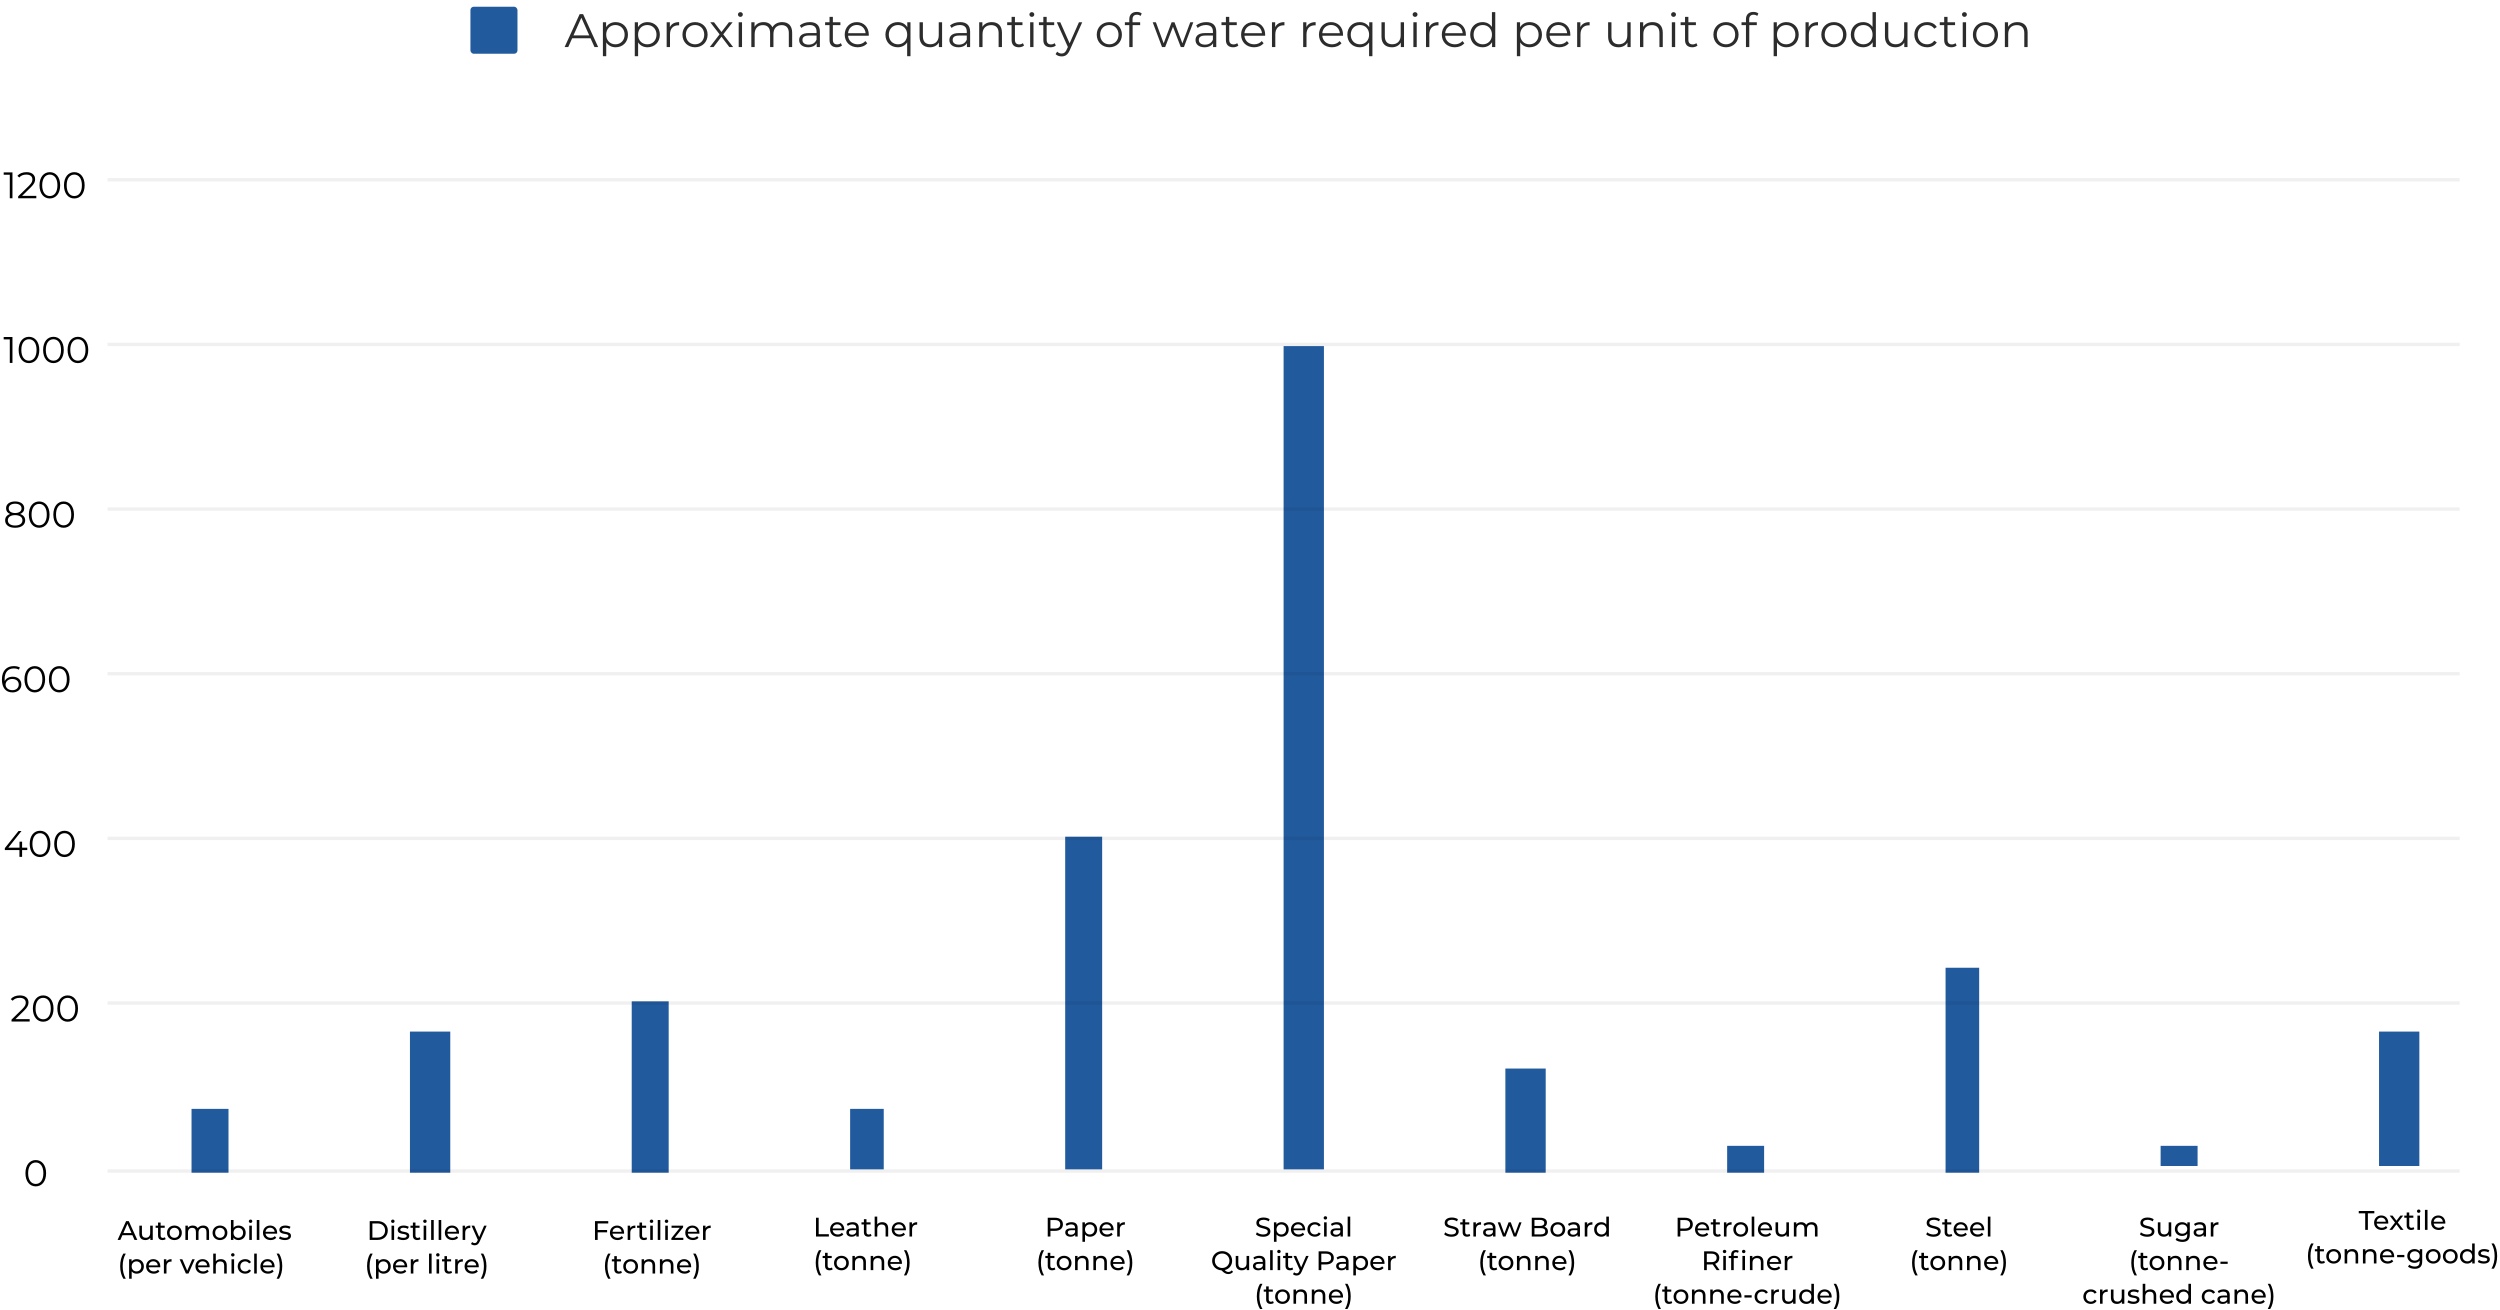 <svg width="744" height="390" viewBox="0 0 744 390" fill="none" xmlns="http://www.w3.org/2000/svg">
<path d="M10.641 353.066C12.423 353.066 13.721 351.603 13.721 349.15C13.721 346.697 12.423 345.234 10.641 345.234C8.859 345.234 7.572 346.697 7.572 349.15C7.572 351.603 8.859 353.066 10.641 353.066ZM10.641 352.34C9.299 352.34 8.375 351.207 8.375 349.15C8.375 347.093 9.299 345.96 10.641 345.96C11.983 345.96 12.907 347.093 12.907 349.15C12.907 351.207 11.983 352.34 10.641 352.34Z" fill="black"/>
<path d="M176.918 14H178.01L173.53 4.2H172.508L168.028 14H169.106L170.282 11.382H175.742L176.918 14ZM170.66 10.542L173.012 5.278L175.364 10.542H170.66ZM183.215 6.58C181.997 6.58 180.975 7.112 180.373 8.092V6.636H179.421V16.716H180.415V12.614C181.031 13.566 182.039 14.07 183.215 14.07C185.315 14.07 186.883 12.558 186.883 10.318C186.883 8.092 185.315 6.58 183.215 6.58ZM183.145 13.188C181.577 13.188 180.401 12.04 180.401 10.318C180.401 8.61 181.577 7.448 183.145 7.448C184.699 7.448 185.889 8.61 185.889 10.318C185.889 12.04 184.699 13.188 183.145 13.188ZM192.703 6.58C191.485 6.58 190.463 7.112 189.861 8.092V6.636H188.909V16.716H189.903V12.614C190.519 13.566 191.527 14.07 192.703 14.07C194.803 14.07 196.371 12.558 196.371 10.318C196.371 8.092 194.803 6.58 192.703 6.58ZM192.633 13.188C191.065 13.188 189.889 12.04 189.889 10.318C189.889 8.61 191.065 7.448 192.633 7.448C194.187 7.448 195.377 8.61 195.377 10.318C195.377 12.04 194.187 13.188 192.633 13.188ZM199.35 8.078V6.636H198.398V14H199.392V10.248C199.392 8.512 200.33 7.532 201.87 7.532C201.94 7.532 202.024 7.546 202.108 7.546V6.58C200.75 6.58 199.812 7.098 199.35 8.078ZM206.849 14.07C209.005 14.07 210.587 12.502 210.587 10.318C210.587 8.134 209.005 6.58 206.849 6.58C204.693 6.58 203.097 8.134 203.097 10.318C203.097 12.502 204.693 14.07 206.849 14.07ZM206.849 13.188C205.281 13.188 204.105 12.04 204.105 10.318C204.105 8.596 205.281 7.448 206.849 7.448C208.417 7.448 209.579 8.596 209.579 10.318C209.579 12.04 208.417 13.188 206.849 13.188ZM218.181 14L215.241 10.22L218.013 6.636H216.921L214.709 9.52L212.497 6.636H211.377L214.149 10.22L211.237 14H212.357L214.709 10.92L217.047 14H218.181ZM220.339 5.026C220.759 5.026 221.067 4.704 221.067 4.298C221.067 3.92 220.745 3.612 220.339 3.612C219.933 3.612 219.611 3.934 219.611 4.312C219.611 4.704 219.933 5.026 220.339 5.026ZM219.835 14H220.829V6.636H219.835V14ZM232.779 6.58C231.449 6.58 230.399 7.182 229.867 8.134C229.419 7.098 228.467 6.58 227.249 6.58C226.017 6.58 225.065 7.098 224.547 7.98V6.636H223.595V14H224.589V10.136C224.589 8.456 225.555 7.476 227.053 7.476C228.397 7.476 229.181 8.274 229.181 9.828V14H230.175V10.136C230.175 8.456 231.127 7.476 232.639 7.476C233.969 7.476 234.753 8.274 234.753 9.828V14H235.747V9.73C235.747 7.616 234.571 6.58 232.779 6.58ZM241.019 6.58C239.857 6.58 238.765 6.944 238.023 7.574L238.471 8.316C239.073 7.784 239.969 7.448 240.921 7.448C242.293 7.448 243.007 8.134 243.007 9.394V9.842H240.669C238.555 9.842 237.827 10.794 237.827 11.928C237.827 13.202 238.849 14.07 240.515 14.07C241.733 14.07 242.601 13.608 243.049 12.852V14H244.001V9.436C244.001 7.532 242.923 6.58 241.019 6.58ZM240.669 13.286C239.493 13.286 238.807 12.754 238.807 11.9C238.807 11.144 239.269 10.584 240.697 10.584H243.007V11.788C242.615 12.754 241.789 13.286 240.669 13.286ZM250.228 12.838C249.948 13.09 249.542 13.216 249.136 13.216C248.31 13.216 247.862 12.74 247.862 11.872V7.476H250.102V6.636H247.862V5.026H246.868V6.636H245.552V7.476H246.868V11.928C246.868 13.286 247.638 14.07 249.024 14.07C249.598 14.07 250.186 13.902 250.578 13.552L250.228 12.838ZM258.554 10.318C258.554 8.106 257.056 6.58 254.984 6.58C252.912 6.58 251.386 8.134 251.386 10.318C251.386 12.502 252.954 14.07 255.25 14.07C256.412 14.07 257.434 13.65 258.092 12.866L257.532 12.222C256.972 12.866 256.174 13.188 255.278 13.188C253.668 13.188 252.492 12.166 252.38 10.626H258.54C258.54 10.514 258.554 10.402 258.554 10.318ZM254.984 7.434C256.426 7.434 257.476 8.442 257.602 9.884H252.38C252.506 8.442 253.556 7.434 254.984 7.434ZM270.009 6.636V8.092C269.407 7.112 268.385 6.58 267.167 6.58C265.067 6.58 263.499 8.092 263.499 10.318C263.499 12.558 265.067 14.07 267.167 14.07C268.343 14.07 269.351 13.566 269.967 12.614V16.716H270.961V6.636H270.009ZM267.251 13.188C265.683 13.188 264.507 12.04 264.507 10.318C264.507 8.61 265.683 7.448 267.251 7.448C268.805 7.448 269.981 8.61 269.981 10.318C269.981 12.04 268.805 13.188 267.251 13.188ZM279.372 6.636V10.5C279.372 12.18 278.406 13.174 276.866 13.174C275.466 13.174 274.654 12.376 274.654 10.808V6.636H273.66V10.906C273.66 13.02 274.892 14.07 276.768 14.07C277.944 14.07 278.896 13.552 279.414 12.656V14H280.366V6.636H279.372ZM285.726 6.58C284.564 6.58 283.472 6.944 282.73 7.574L283.178 8.316C283.78 7.784 284.676 7.448 285.628 7.448C287 7.448 287.714 8.134 287.714 9.394V9.842H285.376C283.262 9.842 282.534 10.794 282.534 11.928C282.534 13.202 283.556 14.07 285.222 14.07C286.44 14.07 287.308 13.608 287.756 12.852V14H288.708V9.436C288.708 7.532 287.63 6.58 285.726 6.58ZM285.376 13.286C284.2 13.286 283.514 12.754 283.514 11.9C283.514 11.144 283.976 10.584 285.404 10.584H287.714V11.788C287.322 12.754 286.496 13.286 285.376 13.286ZM295.159 6.58C293.885 6.58 292.891 7.098 292.359 7.994V6.636H291.407V14H292.401V10.136C292.401 8.456 293.395 7.476 294.977 7.476C296.377 7.476 297.189 8.274 297.189 9.828V14H298.183V9.73C298.183 7.616 296.951 6.58 295.159 6.58ZM304.41 12.838C304.13 13.09 303.724 13.216 303.318 13.216C302.492 13.216 302.044 12.74 302.044 11.872V7.476H304.284V6.636H302.044V5.026H301.05V6.636H299.734V7.476H301.05V11.928C301.05 13.286 301.82 14.07 303.206 14.07C303.78 14.07 304.368 13.902 304.76 13.552L304.41 12.838ZM307.074 5.026C307.494 5.026 307.802 4.704 307.802 4.298C307.802 3.92 307.48 3.612 307.074 3.612C306.668 3.612 306.346 3.934 306.346 4.312C306.346 4.704 306.668 5.026 307.074 5.026ZM306.57 14H307.564V6.636H306.57V14ZM313.857 12.838C313.577 13.09 313.171 13.216 312.765 13.216C311.939 13.216 311.491 12.74 311.491 11.872V7.476H313.731V6.636H311.491V5.026H310.497V6.636H309.181V7.476H310.497V11.928C310.497 13.286 311.267 14.07 312.653 14.07C313.227 14.07 313.815 13.902 314.207 13.552L313.857 12.838ZM321.088 6.636L318.316 12.894L315.544 6.636H314.508L317.798 13.986L317.476 14.7C317.056 15.624 316.608 15.932 315.95 15.932C315.418 15.932 314.97 15.736 314.606 15.372L314.144 16.114C314.592 16.562 315.25 16.786 315.936 16.786C316.986 16.786 317.77 16.324 318.386 14.882L322.068 6.636H321.088ZM330.142 14.07C332.298 14.07 333.88 12.502 333.88 10.318C333.88 8.134 332.298 6.58 330.142 6.58C327.986 6.58 326.39 8.134 326.39 10.318C326.39 12.502 327.986 14.07 330.142 14.07ZM330.142 13.188C328.574 13.188 327.398 12.04 327.398 10.318C327.398 8.596 328.574 7.448 330.142 7.448C331.71 7.448 332.872 8.596 332.872 10.318C332.872 12.04 331.71 13.188 330.142 13.188ZM338.345 4.382C338.765 4.382 339.157 4.508 339.437 4.746L339.773 4.004C339.409 3.696 338.849 3.542 338.303 3.542C336.861 3.542 336.077 4.41 336.077 5.726V6.636H334.761V7.476H336.077V14H337.071V7.476H339.311V6.636H337.043V5.768C337.043 4.858 337.491 4.382 338.345 4.382ZM354.216 6.636L351.878 12.894L349.526 6.636H348.672L346.306 12.894L343.996 6.636H343.044L345.816 14H346.754L349.078 7.966L351.402 14H352.34L355.126 6.636H354.216ZM358.98 6.58C357.818 6.58 356.726 6.944 355.984 7.574L356.432 8.316C357.034 7.784 357.93 7.448 358.882 7.448C360.254 7.448 360.968 8.134 360.968 9.394V9.842H358.63C356.516 9.842 355.788 10.794 355.788 11.928C355.788 13.202 356.81 14.07 358.476 14.07C359.694 14.07 360.562 13.608 361.01 12.852V14H361.962V9.436C361.962 7.532 360.884 6.58 358.98 6.58ZM358.63 13.286C357.454 13.286 356.768 12.754 356.768 11.9C356.768 11.144 357.23 10.584 358.658 10.584H360.968V11.788C360.576 12.754 359.75 13.286 358.63 13.286ZM368.189 12.838C367.909 13.09 367.503 13.216 367.097 13.216C366.271 13.216 365.823 12.74 365.823 11.872V7.476H368.063V6.636H365.823V5.026H364.829V6.636H363.513V7.476H364.829V11.928C364.829 13.286 365.599 14.07 366.985 14.07C367.559 14.07 368.147 13.902 368.539 13.552L368.189 12.838ZM376.515 10.318C376.515 8.106 375.017 6.58 372.945 6.58C370.873 6.58 369.347 8.134 369.347 10.318C369.347 12.502 370.915 14.07 373.211 14.07C374.373 14.07 375.395 13.65 376.053 12.866L375.493 12.222C374.933 12.866 374.135 13.188 373.239 13.188C371.629 13.188 370.453 12.166 370.341 10.626H376.501C376.501 10.514 376.515 10.402 376.515 10.318ZM372.945 7.434C374.387 7.434 375.437 8.442 375.563 9.884H370.341C370.467 8.442 371.517 7.434 372.945 7.434ZM379.49 8.078V6.636H378.538V14H379.532V10.248C379.532 8.512 380.47 7.532 382.01 7.532C382.08 7.532 382.164 7.546 382.248 7.546V6.58C380.89 6.58 379.952 7.098 379.49 8.078ZM388.774 8.078V6.636H387.822V14H388.816V10.248C388.816 8.512 389.754 7.532 391.294 7.532C391.364 7.532 391.448 7.546 391.532 7.546V6.58C390.174 6.58 389.236 7.098 388.774 8.078ZM399.689 10.318C399.689 8.106 398.191 6.58 396.119 6.58C394.047 6.58 392.521 8.134 392.521 10.318C392.521 12.502 394.089 14.07 396.385 14.07C397.547 14.07 398.569 13.65 399.227 12.866L398.667 12.222C398.107 12.866 397.309 13.188 396.413 13.188C394.803 13.188 393.627 12.166 393.515 10.626H399.675C399.675 10.514 399.689 10.402 399.689 10.318ZM396.119 7.434C397.561 7.434 398.611 8.442 398.737 9.884H393.515C393.641 8.442 394.691 7.434 396.119 7.434ZM407.48 6.636V8.092C406.878 7.112 405.856 6.58 404.638 6.58C402.538 6.58 400.97 8.092 400.97 10.318C400.97 12.558 402.538 14.07 404.638 14.07C405.814 14.07 406.822 13.566 407.438 12.614V16.716H408.432V6.636H407.48ZM404.722 13.188C403.154 13.188 401.978 12.04 401.978 10.318C401.978 8.61 403.154 7.448 404.722 7.448C406.276 7.448 407.452 8.61 407.452 10.318C407.452 12.04 406.276 13.188 404.722 13.188ZM416.842 6.636V10.5C416.842 12.18 415.876 13.174 414.336 13.174C412.936 13.174 412.124 12.376 412.124 10.808V6.636H411.13V10.906C411.13 13.02 412.362 14.07 414.238 14.07C415.414 14.07 416.366 13.552 416.884 12.656V14H417.836V6.636H416.842ZM421.124 5.026C421.544 5.026 421.852 4.704 421.852 4.298C421.852 3.92 421.53 3.612 421.124 3.612C420.718 3.612 420.396 3.934 420.396 4.312C420.396 4.704 420.718 5.026 421.124 5.026ZM420.62 14H421.614V6.636H420.62V14ZM425.332 8.078V6.636H424.38V14H425.374V10.248C425.374 8.512 426.312 7.532 427.852 7.532C427.922 7.532 428.006 7.546 428.09 7.546V6.58C426.732 6.58 425.794 7.098 425.332 8.078ZM436.248 10.318C436.248 8.106 434.75 6.58 432.678 6.58C430.606 6.58 429.08 8.134 429.08 10.318C429.08 12.502 430.648 14.07 432.944 14.07C434.106 14.07 435.128 13.65 435.786 12.866L435.226 12.222C434.666 12.866 433.868 13.188 432.972 13.188C431.362 13.188 430.186 12.166 430.074 10.626H436.234C436.234 10.514 436.248 10.402 436.248 10.318ZM432.678 7.434C434.12 7.434 435.17 8.442 435.296 9.884H430.074C430.2 8.442 431.25 7.434 432.678 7.434ZM443.997 3.612V8.036C443.381 7.084 442.373 6.58 441.197 6.58C439.097 6.58 437.529 8.092 437.529 10.318C437.529 12.544 439.097 14.07 441.197 14.07C442.415 14.07 443.437 13.538 444.039 12.544V14H444.991V3.612H443.997ZM441.281 13.188C439.713 13.188 438.537 12.04 438.537 10.318C438.537 8.596 439.713 7.448 441.281 7.448C442.835 7.448 444.011 8.596 444.011 10.318C444.011 12.04 442.835 13.188 441.281 13.188ZM455.217 6.58C453.999 6.58 452.977 7.112 452.375 8.092V6.636H451.423V16.716H452.417V12.614C453.033 13.566 454.041 14.07 455.217 14.07C457.317 14.07 458.885 12.558 458.885 10.318C458.885 8.092 457.317 6.58 455.217 6.58ZM455.147 13.188C453.579 13.188 452.403 12.04 452.403 10.318C452.403 8.61 453.579 7.448 455.147 7.448C456.701 7.448 457.891 8.61 457.891 10.318C457.891 12.04 456.701 13.188 455.147 13.188ZM467.337 10.318C467.337 8.106 465.839 6.58 463.767 6.58C461.695 6.58 460.169 8.134 460.169 10.318C460.169 12.502 461.737 14.07 464.033 14.07C465.195 14.07 466.217 13.65 466.875 12.866L466.315 12.222C465.755 12.866 464.957 13.188 464.061 13.188C462.451 13.188 461.275 12.166 461.163 10.626H467.323C467.323 10.514 467.337 10.402 467.337 10.318ZM463.767 7.434C465.209 7.434 466.259 8.442 466.385 9.884H461.163C461.289 8.442 462.339 7.434 463.767 7.434ZM470.313 8.078V6.636H469.361V14H470.355V10.248C470.355 8.512 471.293 7.532 472.833 7.532C472.903 7.532 472.987 7.546 473.071 7.546V6.58C471.713 6.58 470.775 7.098 470.313 8.078ZM484.286 6.636V10.5C484.286 12.18 483.32 13.174 481.78 13.174C480.38 13.174 479.568 12.376 479.568 10.808V6.636H478.574V10.906C478.574 13.02 479.806 14.07 481.682 14.07C482.858 14.07 483.81 13.552 484.328 12.656V14H485.28V6.636H484.286ZM491.816 6.58C490.542 6.58 489.548 7.098 489.016 7.994V6.636H488.064V14H489.058V10.136C489.058 8.456 490.052 7.476 491.634 7.476C493.034 7.476 493.846 8.274 493.846 9.828V14H494.84V9.73C494.84 7.616 493.608 6.58 491.816 6.58ZM498.042 5.026C498.462 5.026 498.77 4.704 498.77 4.298C498.77 3.92 498.448 3.612 498.042 3.612C497.636 3.612 497.314 3.934 497.314 4.312C497.314 4.704 497.636 5.026 498.042 5.026ZM497.538 14H498.532V6.636H497.538V14ZM504.826 12.838C504.546 13.09 504.14 13.216 503.734 13.216C502.908 13.216 502.46 12.74 502.46 11.872V7.476H504.7V6.636H502.46V5.026H501.466V6.636H500.15V7.476H501.466V11.928C501.466 13.286 502.236 14.07 503.622 14.07C504.196 14.07 504.784 13.902 505.176 13.552L504.826 12.838ZM513.66 14.07C515.816 14.07 517.398 12.502 517.398 10.318C517.398 8.134 515.816 6.58 513.66 6.58C511.504 6.58 509.908 8.134 509.908 10.318C509.908 12.502 511.504 14.07 513.66 14.07ZM513.66 13.188C512.092 13.188 510.916 12.04 510.916 10.318C510.916 8.596 512.092 7.448 513.66 7.448C515.228 7.448 516.39 8.596 516.39 10.318C516.39 12.04 515.228 13.188 513.66 13.188ZM521.863 4.382C522.283 4.382 522.675 4.508 522.955 4.746L523.291 4.004C522.927 3.696 522.367 3.542 521.821 3.542C520.379 3.542 519.595 4.41 519.595 5.726V6.636H518.279V7.476H519.595V14H520.589V7.476H522.829V6.636H520.561V5.768C520.561 4.858 521.009 4.382 521.863 4.382ZM531.629 6.58C530.411 6.58 529.389 7.112 528.787 8.092V6.636H527.835V16.716H528.829V12.614C529.445 13.566 530.453 14.07 531.629 14.07C533.729 14.07 535.297 12.558 535.297 10.318C535.297 8.092 533.729 6.58 531.629 6.58ZM531.559 13.188C529.991 13.188 528.815 12.04 528.815 10.318C528.815 8.61 529.991 7.448 531.559 7.448C533.113 7.448 534.303 8.61 534.303 10.318C534.303 12.04 533.113 13.188 531.559 13.188ZM538.276 8.078V6.636H537.324V14H538.318V10.248C538.318 8.512 539.256 7.532 540.796 7.532C540.866 7.532 540.95 7.546 541.034 7.546V6.58C539.676 6.58 538.738 7.098 538.276 8.078ZM545.775 14.07C547.931 14.07 549.513 12.502 549.513 10.318C549.513 8.134 547.931 6.58 545.775 6.58C543.619 6.58 542.023 8.134 542.023 10.318C542.023 12.502 543.619 14.07 545.775 14.07ZM545.775 13.188C544.207 13.188 543.031 12.04 543.031 10.318C543.031 8.596 544.207 7.448 545.775 7.448C547.343 7.448 548.505 8.596 548.505 10.318C548.505 12.04 547.343 13.188 545.775 13.188ZM557.268 3.612V8.036C556.652 7.084 555.644 6.58 554.468 6.58C552.368 6.58 550.8 8.092 550.8 10.318C550.8 12.544 552.368 14.07 554.468 14.07C555.686 14.07 556.708 13.538 557.31 12.544V14H558.262V3.612H557.268ZM554.552 13.188C552.984 13.188 551.808 12.04 551.808 10.318C551.808 8.596 552.984 7.448 554.552 7.448C556.106 7.448 557.282 8.596 557.282 10.318C557.282 12.04 556.106 13.188 554.552 13.188ZM566.673 6.636V10.5C566.673 12.18 565.707 13.174 564.167 13.174C562.767 13.174 561.955 12.376 561.955 10.808V6.636H560.961V10.906C560.961 13.02 562.193 14.07 564.069 14.07C565.245 14.07 566.197 13.552 566.715 12.656V14H567.667V6.636H566.673ZM573.502 14.07C574.748 14.07 575.798 13.566 576.386 12.614L575.644 12.11C575.14 12.852 574.356 13.188 573.502 13.188C571.892 13.188 570.716 12.054 570.716 10.318C570.716 8.596 571.892 7.448 573.502 7.448C574.356 7.448 575.14 7.798 575.644 8.54L576.386 8.036C575.798 7.07 574.748 6.58 573.502 6.58C571.304 6.58 569.708 8.12 569.708 10.318C569.708 12.516 571.304 14.07 573.502 14.07ZM581.949 12.838C581.669 13.09 581.263 13.216 580.857 13.216C580.031 13.216 579.583 12.74 579.583 11.872V7.476H581.823V6.636H579.583V5.026H578.589V6.636H577.273V7.476H578.589V11.928C578.589 13.286 579.359 14.07 580.745 14.07C581.319 14.07 581.907 13.902 582.299 13.552L581.949 12.838ZM584.613 5.026C585.033 5.026 585.341 4.704 585.341 4.298C585.341 3.92 585.019 3.612 584.613 3.612C584.207 3.612 583.885 3.934 583.885 4.312C583.885 4.704 584.207 5.026 584.613 5.026ZM584.109 14H585.103V6.636H584.109V14ZM590.878 14.07C593.034 14.07 594.616 12.502 594.616 10.318C594.616 8.134 593.034 6.58 590.878 6.58C588.722 6.58 587.126 8.134 587.126 10.318C587.126 12.502 588.722 14.07 590.878 14.07ZM590.878 13.188C589.31 13.188 588.134 12.04 588.134 10.318C588.134 8.596 589.31 7.448 590.878 7.448C592.446 7.448 593.608 8.596 593.608 10.318C593.608 12.04 592.446 13.188 590.878 13.188ZM600.398 6.58C599.124 6.58 598.13 7.098 597.598 7.994V6.636H596.646V14H597.64V10.136C597.64 8.456 598.634 7.476 600.216 7.476C601.616 7.476 602.428 8.274 602.428 9.828V14H603.422V9.73C603.422 7.616 602.19 6.58 600.398 6.58Z" fill="#2C2C2C"/>
<rect x="140" y="2" width="14" height="14" rx="1" fill="#215A9D"/>
<path d="M40.024 369H40.864L38.32 363.4H37.528L34.992 369H35.816L36.432 367.6H39.408L40.024 369ZM36.712 366.96L37.92 364.216L39.128 366.96H36.712ZM44.693 364.76V366.952C44.693 367.864 44.181 368.36 43.381 368.36C42.653 368.36 42.237 367.944 42.237 367.112V364.76H41.469V367.2C41.469 368.448 42.197 369.048 43.293 369.048C43.893 369.048 44.421 368.8 44.733 368.36V369H45.461V364.76H44.693ZM49.067 368.2C48.907 368.328 48.691 368.4 48.467 368.4C48.043 368.4 47.803 368.144 47.803 367.688V365.392H49.019V364.76H47.803V363.832H47.035V364.76H46.315V365.392H47.035V367.72C47.035 368.576 47.523 369.048 48.379 369.048C48.723 369.048 49.075 368.952 49.307 368.752L49.067 368.2ZM51.911 369.048C53.183 369.048 54.111 368.144 54.111 366.88C54.111 365.616 53.183 364.72 51.911 364.72C50.639 364.72 49.703 365.616 49.703 366.88C49.703 368.144 50.639 369.048 51.911 369.048ZM51.911 368.376C51.095 368.376 50.479 367.784 50.479 366.88C50.479 365.976 51.095 365.392 51.911 365.392C52.727 365.392 53.335 365.976 53.335 366.88C53.335 367.784 52.727 368.376 51.911 368.376ZM60.477 364.72C59.757 364.72 59.165 365.024 58.845 365.504C58.565 364.976 58.021 364.72 57.373 364.72C56.733 364.72 56.213 364.96 55.909 365.392V364.76H55.173V369H55.941V366.816C55.941 365.896 56.445 365.408 57.213 365.408C57.909 365.408 58.309 365.816 58.309 366.648V369H59.077V366.816C59.077 365.896 59.581 365.408 60.349 365.408C61.045 365.408 61.445 365.816 61.445 366.648V369H62.213V366.56C62.213 365.312 61.509 364.72 60.477 364.72ZM65.466 369.048C66.738 369.048 67.666 368.144 67.666 366.88C67.666 365.616 66.738 364.72 65.466 364.72C64.194 364.72 63.258 365.616 63.258 366.88C63.258 368.144 64.194 369.048 65.466 369.048ZM65.466 368.376C64.65 368.376 64.034 367.784 64.034 366.88C64.034 365.976 64.65 365.392 65.466 365.392C66.282 365.392 66.89 365.976 66.89 366.88C66.89 367.784 66.282 368.376 65.466 368.376ZM70.976 364.72C70.376 364.72 69.848 364.944 69.496 365.4V363.064H68.728V369H69.464V368.328C69.808 368.808 70.352 369.048 70.976 369.048C72.216 369.048 73.12 368.176 73.12 366.88C73.12 365.584 72.216 364.72 70.976 364.72ZM70.912 368.376C70.104 368.376 69.488 367.784 69.488 366.88C69.488 365.976 70.104 365.392 70.912 365.392C71.728 365.392 72.344 365.976 72.344 366.88C72.344 367.784 71.728 368.376 70.912 368.376ZM74.565 363.944C74.869 363.944 75.085 363.72 75.085 363.432C75.085 363.16 74.861 362.944 74.565 362.944C74.269 362.944 74.045 363.168 74.045 363.448C74.045 363.728 74.269 363.944 74.565 363.944ZM74.181 369H74.949V364.76H74.181V369ZM76.415 369H77.183V363.064H76.415V369ZM82.482 366.904C82.482 365.6 81.61 364.72 80.386 364.72C79.162 364.72 78.258 365.624 78.258 366.88C78.258 368.144 79.17 369.048 80.538 369.048C81.242 369.048 81.826 368.808 82.21 368.36L81.786 367.864C81.474 368.208 81.058 368.376 80.562 368.376C79.722 368.376 79.122 367.88 79.026 367.136H82.466C82.474 367.064 82.482 366.968 82.482 366.904ZM80.386 365.368C81.13 365.368 81.666 365.872 81.746 366.584H79.026C79.106 365.864 79.65 365.368 80.386 365.368ZM84.764 369.048C85.892 369.048 86.596 368.56 86.596 367.792C86.596 366.144 83.908 366.96 83.908 365.96C83.908 365.624 84.236 365.376 84.908 365.376C85.324 365.376 85.748 365.464 86.132 365.712L86.46 365.104C86.092 364.864 85.468 364.72 84.916 364.72C83.828 364.72 83.148 365.232 83.148 365.992C83.148 367.68 85.828 366.856 85.828 367.808C85.828 368.168 85.532 368.384 84.82 368.384C84.268 368.384 83.692 368.2 83.332 367.944L83.012 368.552C83.364 368.832 84.06 369.048 84.764 369.048ZM36.712 380.552H37.44C36.792 379.416 36.512 378.208 36.512 376.808C36.512 375.408 36.792 374.2 37.44 373.064H36.712C36.104 374.016 35.76 375.336 35.76 376.808C35.76 378.28 36.104 379.584 36.712 380.552ZM40.671 374.72C40.047 374.72 39.503 374.96 39.159 375.432V374.76H38.423V380.552H39.191V378.36C39.543 378.816 40.071 379.048 40.671 379.048C41.911 379.048 42.815 378.184 42.815 376.88C42.815 375.584 41.911 374.72 40.671 374.72ZM40.607 378.376C39.799 378.376 39.183 377.784 39.183 376.88C39.183 375.984 39.799 375.392 40.607 375.392C41.423 375.392 42.039 375.984 42.039 376.88C42.039 377.784 41.423 378.376 40.607 378.376ZM47.708 376.904C47.708 375.6 46.836 374.72 45.612 374.72C44.388 374.72 43.484 375.624 43.484 376.88C43.484 378.144 44.396 379.048 45.764 379.048C46.468 379.048 47.052 378.808 47.436 378.36L47.012 377.864C46.7 378.208 46.284 378.376 45.788 378.376C44.948 378.376 44.348 377.88 44.252 377.136H47.692C47.7 377.064 47.708 376.968 47.708 376.904ZM45.612 375.368C46.356 375.368 46.892 375.872 46.972 376.584H44.252C44.332 375.864 44.876 375.368 45.612 375.368ZM49.511 375.472V374.76H48.775V379H49.543V376.888C49.543 375.96 50.055 375.456 50.879 375.456C50.935 375.456 50.991 375.456 51.055 375.464V374.72C50.311 374.72 49.783 374.976 49.511 375.472ZM57.205 374.76L55.717 378.16L54.261 374.76H53.461L55.317 379H56.101L57.957 374.76H57.205ZM62.388 376.904C62.388 375.6 61.516 374.72 60.292 374.72C59.068 374.72 58.164 375.624 58.164 376.88C58.164 378.144 59.076 379.048 60.444 379.048C61.148 379.048 61.732 378.808 62.116 378.36L61.692 377.864C61.38 378.208 60.964 378.376 60.468 378.376C59.628 378.376 59.028 377.88 58.932 377.136H62.372C62.38 377.064 62.388 376.968 62.388 376.904ZM60.292 375.368C61.036 375.368 61.572 375.872 61.652 376.584H58.932C59.012 375.864 59.556 375.368 60.292 375.368ZM65.719 374.72C65.071 374.72 64.543 374.952 64.223 375.36V373.064H63.455V379H64.223V376.816C64.223 375.896 64.751 375.408 65.567 375.408C66.295 375.408 66.711 375.816 66.711 376.648V379H67.479V376.56C67.479 375.312 66.751 374.72 65.719 374.72ZM69.284 373.944C69.588 373.944 69.804 373.72 69.804 373.432C69.804 373.16 69.58 372.944 69.284 372.944C68.988 372.944 68.764 373.168 68.764 373.448C68.764 373.728 68.988 373.944 69.284 373.944ZM68.9 379H69.668V374.76H68.9V379ZM72.982 379.048C73.742 379.048 74.374 378.728 74.71 378.136L74.126 377.768C73.854 378.184 73.438 378.376 72.974 378.376C72.142 378.376 71.518 377.8 71.518 376.88C71.518 375.976 72.142 375.392 72.974 375.392C73.438 375.392 73.854 375.584 74.126 376L74.71 375.624C74.374 375.032 73.742 374.72 72.982 374.72C71.678 374.72 70.742 375.616 70.742 376.88C70.742 378.144 71.678 379.048 72.982 379.048ZM75.65 379H76.418V373.064H75.65V379ZM81.716 376.904C81.716 375.6 80.844 374.72 79.62 374.72C78.396 374.72 77.492 375.624 77.492 376.88C77.492 378.144 78.404 379.048 79.772 379.048C80.476 379.048 81.06 378.808 81.444 378.36L81.02 377.864C80.708 378.208 80.292 378.376 79.796 378.376C78.956 378.376 78.356 377.88 78.26 377.136H81.7C81.708 377.064 81.716 376.968 81.716 376.904ZM79.62 375.368C80.364 375.368 80.9 375.872 80.98 376.584H78.26C78.34 375.864 78.884 375.368 79.62 375.368ZM83.039 380.552C83.655 379.584 83.999 378.28 83.999 376.808C83.999 375.336 83.655 374.016 83.039 373.064H82.311C82.959 374.2 83.247 375.408 83.247 376.808C83.247 378.208 82.959 379.416 82.311 380.552H83.039Z" fill="black"/>
<path d="M68 330H57V349H68V330Z" fill="#215A9D"/>
<path d="M110.024 369H112.384C114.184 369 115.408 367.864 115.408 366.2C115.408 364.536 114.184 363.4 112.384 363.4H110.024V369ZM110.824 368.304V364.096H112.336C113.72 364.096 114.608 364.944 114.608 366.2C114.608 367.456 113.72 368.304 112.336 368.304H110.824ZM116.905 363.944C117.209 363.944 117.425 363.72 117.425 363.432C117.425 363.16 117.201 362.944 116.905 362.944C116.609 362.944 116.385 363.168 116.385 363.448C116.385 363.728 116.609 363.944 116.905 363.944ZM116.521 369H117.289V364.76H116.521V369ZM119.971 369.048C121.099 369.048 121.803 368.56 121.803 367.792C121.803 366.144 119.115 366.96 119.115 365.96C119.115 365.624 119.443 365.376 120.115 365.376C120.531 365.376 120.955 365.464 121.339 365.712L121.667 365.104C121.299 364.864 120.675 364.72 120.123 364.72C119.035 364.72 118.355 365.232 118.355 365.992C118.355 367.68 121.035 366.856 121.035 367.808C121.035 368.168 120.739 368.384 120.027 368.384C119.475 368.384 118.899 368.2 118.539 367.944L118.219 368.552C118.571 368.832 119.267 369.048 119.971 369.048ZM124.907 368.2C124.747 368.328 124.531 368.4 124.307 368.4C123.883 368.4 123.643 368.144 123.643 367.688V365.392H124.859V364.76H123.643V363.832H122.875V364.76H122.155V365.392H122.875V367.72C122.875 368.576 123.363 369.048 124.219 369.048C124.563 369.048 124.915 368.952 125.147 368.752L124.907 368.2ZM126.46 363.944C126.764 363.944 126.98 363.72 126.98 363.432C126.98 363.16 126.756 362.944 126.46 362.944C126.164 362.944 125.94 363.168 125.94 363.448C125.94 363.728 126.164 363.944 126.46 363.944ZM126.076 369H126.844V364.76H126.076V369ZM128.31 369H129.078V363.064H128.31V369ZM130.544 369H131.312V363.064H130.544V369ZM136.611 366.904C136.611 365.6 135.739 364.72 134.515 364.72C133.291 364.72 132.387 365.624 132.387 366.88C132.387 368.144 133.299 369.048 134.667 369.048C135.371 369.048 135.955 368.808 136.339 368.36L135.915 367.864C135.603 368.208 135.187 368.376 134.691 368.376C133.851 368.376 133.251 367.88 133.155 367.136H136.595C136.603 367.064 136.611 366.968 136.611 366.904ZM134.515 365.368C135.259 365.368 135.795 365.872 135.875 366.584H133.155C133.235 365.864 133.779 365.368 134.515 365.368ZM138.413 365.472V364.76H137.677V369H138.445V366.888C138.445 365.96 138.957 365.456 139.781 365.456C139.837 365.456 139.893 365.456 139.957 365.464V364.72C139.213 364.72 138.685 364.976 138.413 365.472ZM144.076 364.76L142.612 368.152L141.132 364.76H140.332L142.204 368.992L142.068 369.288C141.86 369.776 141.628 369.944 141.26 369.944C140.972 369.944 140.708 369.832 140.5 369.632L140.172 370.208C140.436 370.464 140.852 370.6 141.26 370.6C141.908 370.6 142.396 370.32 142.772 369.424L144.828 364.76H144.076ZM110.189 380.552H110.917C110.269 379.416 109.989 378.208 109.989 376.808C109.989 375.408 110.269 374.2 110.917 373.064H110.189C109.581 374.016 109.237 375.336 109.237 376.808C109.237 378.28 109.581 379.584 110.189 380.552ZM114.148 374.72C113.524 374.72 112.98 374.96 112.636 375.432V374.76H111.9V380.552H112.668V378.36C113.02 378.816 113.548 379.048 114.148 379.048C115.388 379.048 116.292 378.184 116.292 376.88C116.292 375.584 115.388 374.72 114.148 374.72ZM114.084 378.376C113.276 378.376 112.66 377.784 112.66 376.88C112.66 375.984 113.276 375.392 114.084 375.392C114.9 375.392 115.516 375.984 115.516 376.88C115.516 377.784 114.9 378.376 114.084 378.376ZM121.185 376.904C121.185 375.6 120.313 374.72 119.089 374.72C117.865 374.72 116.961 375.624 116.961 376.88C116.961 378.144 117.873 379.048 119.241 379.048C119.945 379.048 120.529 378.808 120.913 378.36L120.489 377.864C120.177 378.208 119.761 378.376 119.265 378.376C118.425 378.376 117.825 377.88 117.729 377.136H121.169C121.177 377.064 121.185 376.968 121.185 376.904ZM119.089 375.368C119.833 375.368 120.369 375.872 120.449 376.584H117.729C117.809 375.864 118.353 375.368 119.089 375.368ZM122.987 375.472V374.76H122.251V379H123.019V376.888C123.019 375.96 123.531 375.456 124.355 375.456C124.411 375.456 124.467 375.456 124.531 375.464V374.72C123.787 374.72 123.259 374.976 122.987 375.472ZM127.681 379H128.449V373.064H127.681V379ZM130.3 373.944C130.604 373.944 130.82 373.72 130.82 373.432C130.82 373.16 130.596 372.944 130.3 372.944C130.004 372.944 129.78 373.168 129.78 373.448C129.78 373.728 130.004 373.944 130.3 373.944ZM129.916 379H130.684V374.76H129.916V379ZM134.294 378.2C134.134 378.328 133.918 378.4 133.694 378.4C133.27 378.4 133.03 378.144 133.03 377.688V375.392H134.246V374.76H133.03V373.832H132.262V374.76H131.542V375.392H132.262V377.72C132.262 378.576 132.75 379.048 133.606 379.048C133.95 379.048 134.302 378.952 134.534 378.752L134.294 378.2ZM136.198 375.472V374.76H135.462V379H136.23V376.888C136.23 375.96 136.742 375.456 137.566 375.456C137.622 375.456 137.678 375.456 137.742 375.464V374.72C136.998 374.72 136.47 374.976 136.198 375.472ZM142.482 376.904C142.482 375.6 141.61 374.72 140.386 374.72C139.162 374.72 138.258 375.624 138.258 376.88C138.258 378.144 139.17 379.048 140.538 379.048C141.242 379.048 141.826 378.808 142.21 378.36L141.786 377.864C141.474 378.208 141.058 378.376 140.562 378.376C139.722 378.376 139.122 377.88 139.026 377.136H142.466C142.474 377.064 142.482 376.968 142.482 376.904ZM140.386 375.368C141.13 375.368 141.666 375.872 141.746 376.584H139.026C139.106 375.864 139.65 375.368 140.386 375.368ZM143.804 380.552C144.42 379.584 144.764 378.28 144.764 376.808C144.764 375.336 144.42 374.016 143.804 373.064H143.076C143.724 374.2 144.012 375.408 144.012 376.808C144.012 378.208 143.724 379.416 143.076 380.552H143.804Z" fill="black"/>
<path d="M134 307H122V349H134V307Z" fill="#215A9D"/>
<path d="M177.867 364.096V366.048H180.675V366.736H177.867V369H177.067V363.4H181.019V364.096H177.867ZM185.732 366.904C185.732 366.963 185.727 367.04 185.716 367.136H182.276C182.324 367.509 182.487 367.811 182.764 368.04C183.047 368.264 183.396 368.376 183.812 368.376C184.319 368.376 184.727 368.205 185.036 367.864L185.46 368.36C185.268 368.584 185.028 368.755 184.74 368.872C184.457 368.989 184.14 369.048 183.788 369.048C183.34 369.048 182.943 368.957 182.596 368.776C182.249 368.589 181.98 368.331 181.788 368C181.601 367.669 181.508 367.296 181.508 366.88C181.508 366.469 181.599 366.099 181.78 365.768C181.967 365.437 182.22 365.181 182.54 365C182.865 364.813 183.231 364.72 183.636 364.72C184.041 364.72 184.401 364.813 184.716 365C185.036 365.181 185.284 365.437 185.46 365.768C185.641 366.099 185.732 366.477 185.732 366.904ZM183.636 365.368C183.268 365.368 182.959 365.48 182.708 365.704C182.463 365.928 182.319 366.221 182.276 366.584H184.996C184.953 366.227 184.807 365.936 184.556 365.712C184.311 365.483 184.004 365.368 183.636 365.368ZM187.534 365.472C187.668 365.227 187.865 365.04 188.126 364.912C188.388 364.784 188.705 364.72 189.078 364.72V365.464C189.036 365.459 188.977 365.456 188.902 365.456C188.486 365.456 188.158 365.581 187.918 365.832C187.684 366.077 187.566 366.429 187.566 366.888V369H186.798V364.76H187.534V365.472ZM192.581 368.752C192.469 368.848 192.33 368.923 192.165 368.976C191.999 369.024 191.829 369.048 191.653 369.048C191.226 369.048 190.895 368.933 190.661 368.704C190.426 368.475 190.309 368.147 190.309 367.72V365.392H189.589V364.76H190.309V363.832H191.077V364.76H192.293V365.392H191.077V367.688C191.077 367.917 191.133 368.093 191.245 368.216C191.362 368.339 191.527 368.4 191.741 368.4C191.975 368.4 192.175 368.333 192.341 368.2L192.581 368.752ZM193.509 364.76H194.277V369H193.509V364.76ZM193.893 363.944C193.744 363.944 193.619 363.896 193.517 363.8C193.421 363.704 193.373 363.587 193.373 363.448C193.373 363.309 193.421 363.192 193.517 363.096C193.619 362.995 193.744 362.944 193.893 362.944C194.043 362.944 194.165 362.992 194.261 363.088C194.363 363.179 194.413 363.293 194.413 363.432C194.413 363.576 194.363 363.699 194.261 363.8C194.165 363.896 194.043 363.944 193.893 363.944ZM195.744 363.064H196.512V369H195.744V363.064ZM197.978 364.76H198.746V369H197.978V364.76ZM198.362 363.944C198.213 363.944 198.087 363.896 197.986 363.8C197.89 363.704 197.842 363.587 197.842 363.448C197.842 363.309 197.89 363.192 197.986 363.096C198.087 362.995 198.213 362.944 198.362 362.944C198.511 362.944 198.634 362.992 198.73 363.088C198.831 363.179 198.882 363.293 198.882 363.432C198.882 363.576 198.831 363.699 198.73 363.8C198.634 363.896 198.511 363.944 198.362 363.944ZM203.356 368.368V369H199.804V368.504L202.308 365.392H199.852V364.76H203.292V365.264L200.788 368.368H203.356ZM208.154 366.904C208.154 366.963 208.148 367.04 208.138 367.136H204.698C204.746 367.509 204.908 367.811 205.186 368.04C205.468 368.264 205.818 368.376 206.234 368.376C206.74 368.376 207.148 368.205 207.458 367.864L207.882 368.36C207.69 368.584 207.45 368.755 207.162 368.872C206.879 368.989 206.562 369.048 206.21 369.048C205.762 369.048 205.364 368.957 205.018 368.776C204.671 368.589 204.402 368.331 204.21 368C204.023 367.669 203.93 367.296 203.93 366.88C203.93 366.469 204.02 366.099 204.202 365.768C204.388 365.437 204.642 365.181 204.962 365C205.287 364.813 205.652 364.72 206.058 364.72C206.463 364.72 206.823 364.813 207.138 365C207.458 365.181 207.706 365.437 207.882 365.768C208.063 366.099 208.154 366.477 208.154 366.904ZM206.058 365.368C205.69 365.368 205.38 365.48 205.13 365.704C204.884 365.928 204.74 366.221 204.698 366.584H207.418C207.375 366.227 207.228 365.936 206.978 365.712C206.732 365.483 206.426 365.368 206.058 365.368ZM209.956 365.472C210.09 365.227 210.287 365.04 210.548 364.912C210.81 364.784 211.127 364.72 211.5 364.72V365.464C211.458 365.459 211.399 365.456 211.324 365.456C210.908 365.456 210.58 365.581 210.34 365.832C210.106 366.077 209.988 366.429 209.988 366.888V369H209.22V364.76H209.956V365.472ZM180.982 380.552C180.678 380.061 180.443 379.499 180.278 378.864C180.112 378.224 180.03 377.539 180.03 376.808C180.03 376.077 180.112 375.392 180.278 374.752C180.443 374.107 180.678 373.544 180.982 373.064H181.71C181.39 373.624 181.155 374.211 181.006 374.824C180.856 375.437 180.782 376.099 180.782 376.808C180.782 377.517 180.856 378.179 181.006 378.792C181.155 379.405 181.39 379.992 181.71 380.552H180.982ZM185.077 378.752C184.965 378.848 184.826 378.923 184.661 378.976C184.496 379.024 184.325 379.048 184.149 379.048C183.722 379.048 183.392 378.933 183.157 378.704C182.922 378.475 182.805 378.147 182.805 377.72V375.392H182.085V374.76H182.805V373.832H183.573V374.76H184.789V375.392H183.573V377.688C183.573 377.917 183.629 378.093 183.741 378.216C183.858 378.339 184.024 378.4 184.237 378.4C184.472 378.4 184.672 378.333 184.837 378.2L185.077 378.752ZM187.681 379.048C187.259 379.048 186.881 378.955 186.545 378.768C186.209 378.581 185.945 378.325 185.753 378C185.566 377.669 185.473 377.296 185.473 376.88C185.473 376.464 185.566 376.093 185.753 375.768C185.945 375.437 186.209 375.181 186.545 375C186.881 374.813 187.259 374.72 187.681 374.72C188.102 374.72 188.478 374.813 188.809 375C189.145 375.181 189.406 375.437 189.593 375.768C189.785 376.093 189.881 376.464 189.881 376.88C189.881 377.296 189.785 377.669 189.593 378C189.406 378.325 189.145 378.581 188.809 378.768C188.478 378.955 188.102 379.048 187.681 379.048ZM187.681 378.376C187.953 378.376 188.195 378.315 188.409 378.192C188.627 378.064 188.798 377.888 188.921 377.664C189.043 377.435 189.105 377.173 189.105 376.88C189.105 376.587 189.043 376.328 188.921 376.104C188.798 375.875 188.627 375.699 188.409 375.576C188.195 375.453 187.953 375.392 187.681 375.392C187.409 375.392 187.163 375.453 186.945 375.576C186.731 375.699 186.561 375.875 186.433 376.104C186.31 376.328 186.249 376.587 186.249 376.88C186.249 377.173 186.31 377.435 186.433 377.664C186.561 377.888 186.731 378.064 186.945 378.192C187.163 378.315 187.409 378.376 187.681 378.376ZM193.207 374.72C193.746 374.72 194.172 374.877 194.487 375.192C194.807 375.501 194.967 375.957 194.967 376.56V379H194.199V376.648C194.199 376.237 194.1 375.928 193.903 375.72C193.706 375.512 193.423 375.408 193.055 375.408C192.639 375.408 192.311 375.531 192.071 375.776C191.831 376.016 191.711 376.363 191.711 376.816V379H190.943V374.76H191.679V375.4C191.834 375.181 192.042 375.013 192.303 374.896C192.57 374.779 192.871 374.72 193.207 374.72ZM198.652 374.72C199.191 374.72 199.617 374.877 199.932 375.192C200.252 375.501 200.412 375.957 200.412 376.56V379H199.644V376.648C199.644 376.237 199.545 375.928 199.348 375.72C199.151 375.512 198.868 375.408 198.5 375.408C198.084 375.408 197.756 375.531 197.516 375.776C197.276 376.016 197.156 376.363 197.156 376.816V379H196.388V374.76H197.124V375.4C197.279 375.181 197.487 375.013 197.748 374.896C198.015 374.779 198.316 374.72 198.652 374.72ZM205.689 376.904C205.689 376.963 205.684 377.04 205.673 377.136H202.233C202.281 377.509 202.444 377.811 202.721 378.04C203.004 378.264 203.353 378.376 203.769 378.376C204.276 378.376 204.684 378.205 204.993 377.864L205.417 378.36C205.225 378.584 204.985 378.755 204.697 378.872C204.414 378.989 204.097 379.048 203.745 379.048C203.297 379.048 202.9 378.957 202.553 378.776C202.206 378.589 201.937 378.331 201.745 378C201.558 377.669 201.465 377.296 201.465 376.88C201.465 376.469 201.556 376.099 201.737 375.768C201.924 375.437 202.177 375.181 202.497 375C202.822 374.813 203.188 374.72 203.593 374.72C203.998 374.72 204.358 374.813 204.673 375C204.993 375.181 205.241 375.437 205.417 375.768C205.598 376.099 205.689 376.477 205.689 376.904ZM203.593 375.368C203.225 375.368 202.916 375.48 202.665 375.704C202.42 375.928 202.276 376.221 202.233 376.584H204.953C204.91 376.227 204.764 375.936 204.513 375.712C204.268 375.483 203.961 375.368 203.593 375.368ZM206.283 380.552C206.603 379.992 206.838 379.405 206.987 378.792C207.142 378.179 207.219 377.517 207.219 376.808C207.219 376.099 207.142 375.437 206.987 374.824C206.838 374.211 206.603 373.624 206.283 373.064H207.011C207.321 373.544 207.558 374.104 207.723 374.744C207.889 375.384 207.971 376.072 207.971 376.808C207.971 377.539 207.889 378.224 207.723 378.864C207.558 379.504 207.321 380.067 207.011 380.552H206.283Z" fill="black"/>
<path d="M199 298H188V349H199V298Z" fill="#215A9D"/>
<path d="M242.84 368H246.672V367.304H243.64V362.4H242.84V368ZM251.255 365.904C251.255 364.6 250.383 363.72 249.159 363.72C247.935 363.72 247.031 364.624 247.031 365.88C247.031 367.144 247.943 368.048 249.311 368.048C250.015 368.048 250.599 367.808 250.983 367.36L250.559 366.864C250.247 367.208 249.831 367.376 249.335 367.376C248.495 367.376 247.895 366.88 247.799 366.136H251.239C251.247 366.064 251.255 365.968 251.255 365.904ZM249.159 364.368C249.903 364.368 250.439 364.872 250.519 365.584H247.799C247.879 364.864 248.423 364.368 249.159 364.368ZM253.749 363.72C253.069 363.72 252.437 363.912 251.997 364.264L252.317 364.84C252.645 364.56 253.157 364.384 253.661 364.384C254.421 364.384 254.797 364.76 254.797 365.408V365.56H253.581C252.317 365.56 251.877 366.12 251.877 366.8C251.877 367.536 252.485 368.048 253.445 368.048C254.109 368.048 254.581 367.824 254.837 367.44V368H255.565V365.44C255.565 364.28 254.909 363.72 253.749 363.72ZM253.573 367.456C252.989 367.456 252.637 367.192 252.637 366.768C252.637 366.408 252.853 366.112 253.613 366.112H254.797V366.704C254.605 367.192 254.149 367.456 253.573 367.456ZM259.13 367.2C258.97 367.328 258.754 367.4 258.53 367.4C258.106 367.4 257.866 367.144 257.866 366.688V364.392H259.082V363.76H257.866V362.832H257.098V363.76H256.378V364.392H257.098V366.72C257.098 367.576 257.586 368.048 258.442 368.048C258.786 368.048 259.138 367.952 259.37 367.752L259.13 367.2ZM262.562 363.72C261.914 363.72 261.386 363.952 261.066 364.36V362.064H260.298V368H261.066V365.816C261.066 364.896 261.594 364.408 262.41 364.408C263.138 364.408 263.554 364.816 263.554 365.648V368H264.322V365.56C264.322 364.312 263.594 363.72 262.562 363.72ZM269.599 365.904C269.599 364.6 268.727 363.72 267.503 363.72C266.279 363.72 265.375 364.624 265.375 365.88C265.375 367.144 266.287 368.048 267.655 368.048C268.359 368.048 268.943 367.808 269.327 367.36L268.903 366.864C268.591 367.208 268.175 367.376 267.679 367.376C266.839 367.376 266.239 366.88 266.143 366.136H269.583C269.591 366.064 269.599 365.968 269.599 365.904ZM267.503 364.368C268.247 364.368 268.783 364.872 268.863 365.584H266.143C266.223 364.864 266.767 364.368 267.503 364.368ZM271.402 364.472V363.76H270.666V368H271.434V365.888C271.434 364.96 271.946 364.456 272.77 364.456C272.826 364.456 272.882 364.456 272.946 364.464V363.72C272.202 363.72 271.674 363.976 271.402 364.472ZM243.712 379.552H244.44C243.792 378.416 243.512 377.208 243.512 375.808C243.512 374.408 243.792 373.2 244.44 372.064H243.712C243.104 373.016 242.76 374.336 242.76 375.808C242.76 377.28 243.104 378.584 243.712 379.552ZM247.567 377.2C247.407 377.328 247.191 377.4 246.967 377.4C246.543 377.4 246.303 377.144 246.303 376.688V374.392H247.519V373.76H246.303V372.832H245.535V373.76H244.815V374.392H245.535V376.72C245.535 377.576 246.023 378.048 246.879 378.048C247.223 378.048 247.575 377.952 247.807 377.752L247.567 377.2ZM250.411 378.048C251.683 378.048 252.611 377.144 252.611 375.88C252.611 374.616 251.683 373.72 250.411 373.72C249.139 373.72 248.203 374.616 248.203 375.88C248.203 377.144 249.139 378.048 250.411 378.048ZM250.411 377.376C249.595 377.376 248.979 376.784 248.979 375.88C248.979 374.976 249.595 374.392 250.411 374.392C251.227 374.392 251.835 374.976 251.835 375.88C251.835 376.784 251.227 377.376 250.411 377.376ZM255.937 373.72C255.265 373.72 254.721 373.968 254.409 374.4V373.76H253.673V378H254.441V375.816C254.441 374.896 254.969 374.408 255.785 374.408C256.513 374.408 256.929 374.816 256.929 375.648V378H257.697V375.56C257.697 374.312 256.969 373.72 255.937 373.72ZM261.383 373.72C260.711 373.72 260.167 373.968 259.855 374.4V373.76H259.119V378H259.887V375.816C259.887 374.896 260.415 374.408 261.231 374.408C261.959 374.408 262.375 374.816 262.375 375.648V378H263.143V375.56C263.143 374.312 262.415 373.72 261.383 373.72ZM268.419 375.904C268.419 374.6 267.547 373.72 266.323 373.72C265.099 373.72 264.195 374.624 264.195 375.88C264.195 377.144 265.107 378.048 266.475 378.048C267.179 378.048 267.763 377.808 268.147 377.36L267.723 376.864C267.411 377.208 266.995 377.376 266.499 377.376C265.659 377.376 265.059 376.88 264.963 376.136H268.403C268.411 376.064 268.419 375.968 268.419 375.904ZM266.323 374.368C267.067 374.368 267.603 374.872 267.683 375.584H264.963C265.043 374.864 265.587 374.368 266.323 374.368ZM269.742 379.552C270.358 378.584 270.702 377.28 270.702 375.808C270.702 374.336 270.358 373.016 269.742 372.064H269.014C269.662 373.2 269.95 374.408 269.95 375.808C269.95 377.208 269.662 378.416 269.014 379.552H269.742Z" fill="black"/>
<path d="M263 330H253V348H263V330Z" fill="#215A9D"/>
<path d="M313.989 362.4H311.805V368H312.605V366.304H313.989C315.445 366.304 316.325 365.568 316.325 364.352C316.325 363.136 315.445 362.4 313.989 362.4ZM313.965 365.608H312.605V363.096H313.965C314.989 363.096 315.525 363.552 315.525 364.352C315.525 365.152 314.989 365.608 313.965 365.608ZM318.893 363.72C318.213 363.72 317.581 363.912 317.141 364.264L317.461 364.84C317.789 364.56 318.301 364.384 318.805 364.384C319.565 364.384 319.941 364.76 319.941 365.408V365.56H318.725C317.461 365.56 317.021 366.12 317.021 366.8C317.021 367.536 317.629 368.048 318.589 368.048C319.253 368.048 319.725 367.824 319.981 367.44V368H320.709V365.44C320.709 364.28 320.053 363.72 318.893 363.72ZM318.717 367.456C318.133 367.456 317.781 367.192 317.781 366.768C317.781 366.408 317.997 366.112 318.757 366.112H319.941V366.704C319.749 367.192 319.293 367.456 318.717 367.456ZM324.378 363.72C323.754 363.72 323.21 363.96 322.866 364.432V363.76H322.13V369.552H322.898V367.36C323.25 367.816 323.778 368.048 324.378 368.048C325.618 368.048 326.522 367.184 326.522 365.88C326.522 364.584 325.618 363.72 324.378 363.72ZM324.314 367.376C323.506 367.376 322.89 366.784 322.89 365.88C322.89 364.984 323.506 364.392 324.314 364.392C325.13 364.392 325.746 364.984 325.746 365.88C325.746 366.784 325.13 367.376 324.314 367.376ZM331.415 365.904C331.415 364.6 330.543 363.72 329.319 363.72C328.095 363.72 327.191 364.624 327.191 365.88C327.191 367.144 328.103 368.048 329.471 368.048C330.175 368.048 330.759 367.808 331.143 367.36L330.719 366.864C330.407 367.208 329.991 367.376 329.495 367.376C328.655 367.376 328.055 366.88 327.959 366.136H331.399C331.407 366.064 331.415 365.968 331.415 365.904ZM329.319 364.368C330.063 364.368 330.599 364.872 330.679 365.584H327.959C328.039 364.864 328.583 364.368 329.319 364.368ZM333.218 364.472V363.76H332.482V368H333.25V365.888C333.25 364.96 333.762 364.456 334.586 364.456C334.642 364.456 334.698 364.456 334.762 364.464V363.72C334.018 363.72 333.49 363.976 333.218 364.472ZM309.982 379.552H310.71C310.062 378.416 309.782 377.208 309.782 375.808C309.782 374.408 310.062 373.2 310.71 372.064H309.982C309.374 373.016 309.03 374.336 309.03 375.808C309.03 377.28 309.374 378.584 309.982 379.552ZM313.837 377.2C313.677 377.328 313.461 377.4 313.237 377.4C312.813 377.4 312.573 377.144 312.573 376.688V374.392H313.789V373.76H312.573V372.832H311.805V373.76H311.085V374.392H311.805V376.72C311.805 377.576 312.293 378.048 313.149 378.048C313.493 378.048 313.845 377.952 314.077 377.752L313.837 377.2ZM316.681 378.048C317.953 378.048 318.881 377.144 318.881 375.88C318.881 374.616 317.953 373.72 316.681 373.72C315.409 373.72 314.473 374.616 314.473 375.88C314.473 377.144 315.409 378.048 316.681 378.048ZM316.681 377.376C315.865 377.376 315.249 376.784 315.249 375.88C315.249 374.976 315.865 374.392 316.681 374.392C317.497 374.392 318.105 374.976 318.105 375.88C318.105 376.784 317.497 377.376 316.681 377.376ZM322.207 373.72C321.535 373.72 320.991 373.968 320.679 374.4V373.76H319.943V378H320.711V375.816C320.711 374.896 321.239 374.408 322.055 374.408C322.783 374.408 323.199 374.816 323.199 375.648V378H323.967V375.56C323.967 374.312 323.239 373.72 322.207 373.72ZM327.652 373.72C326.98 373.72 326.436 373.968 326.124 374.4V373.76H325.388V378H326.156V375.816C326.156 374.896 326.684 374.408 327.5 374.408C328.228 374.408 328.644 374.816 328.644 375.648V378H329.412V375.56C329.412 374.312 328.684 373.72 327.652 373.72ZM334.689 375.904C334.689 374.6 333.817 373.72 332.593 373.72C331.369 373.72 330.465 374.624 330.465 375.88C330.465 377.144 331.377 378.048 332.745 378.048C333.449 378.048 334.033 377.808 334.417 377.36L333.993 376.864C333.681 377.208 333.265 377.376 332.769 377.376C331.929 377.376 331.329 376.88 331.233 376.136H334.673C334.681 376.064 334.689 375.968 334.689 375.904ZM332.593 374.368C333.337 374.368 333.873 374.872 333.953 375.584H331.233C331.313 374.864 331.857 374.368 332.593 374.368ZM336.011 379.552C336.627 378.584 336.971 377.28 336.971 375.808C336.971 374.336 336.627 373.016 336.011 372.064H335.283C335.931 373.2 336.219 374.408 336.219 375.808C336.219 377.208 335.931 378.416 335.283 379.552H336.011Z" fill="black"/>
<path d="M328 249H317V348H328V249Z" fill="#215A9D"/>
<path d="M375.902 368.064C377.382 368.064 378.07 367.328 378.07 366.472C378.07 364.416 374.678 365.272 374.678 363.904C374.678 363.416 375.086 363.016 376.038 363.016C376.534 363.016 377.086 363.16 377.574 363.472L377.838 362.832C377.374 362.512 376.694 362.336 376.038 362.336C374.566 362.336 373.894 363.072 373.894 363.936C373.894 366.016 377.286 365.152 377.286 366.52C377.286 367.008 376.87 367.384 375.902 367.384C375.182 367.384 374.47 367.112 374.054 366.736L373.758 367.36C374.206 367.776 375.046 368.064 375.902 368.064ZM381.374 363.72C380.75 363.72 380.206 363.96 379.862 364.432V363.76H379.126V369.552H379.894V367.36C380.246 367.816 380.774 368.048 381.374 368.048C382.614 368.048 383.518 367.184 383.518 365.88C383.518 364.584 382.614 363.72 381.374 363.72ZM381.31 367.376C380.502 367.376 379.886 366.784 379.886 365.88C379.886 364.984 380.502 364.392 381.31 364.392C382.126 364.392 382.742 364.984 382.742 365.88C382.742 366.784 382.126 367.376 381.31 367.376ZM388.412 365.904C388.412 364.6 387.54 363.72 386.316 363.72C385.092 363.72 384.188 364.624 384.188 365.88C384.188 367.144 385.1 368.048 386.468 368.048C387.172 368.048 387.756 367.808 388.14 367.36L387.716 366.864C387.404 367.208 386.988 367.376 386.492 367.376C385.652 367.376 385.052 366.88 384.956 366.136H388.396C388.404 366.064 388.412 365.968 388.412 365.904ZM386.316 364.368C387.06 364.368 387.596 364.872 387.676 365.584H384.956C385.036 364.864 385.58 364.368 386.316 364.368ZM391.326 368.048C392.086 368.048 392.718 367.728 393.054 367.136L392.47 366.768C392.198 367.184 391.782 367.376 391.318 367.376C390.486 367.376 389.862 366.8 389.862 365.88C389.862 364.976 390.486 364.392 391.318 364.392C391.782 364.392 392.198 364.584 392.47 365L393.054 364.624C392.718 364.032 392.086 363.72 391.326 363.72C390.022 363.72 389.086 364.616 389.086 365.88C389.086 367.144 390.022 368.048 391.326 368.048ZM394.432 362.944C394.736 362.944 394.952 362.72 394.952 362.432C394.952 362.16 394.728 361.944 394.432 361.944C394.136 361.944 393.912 362.168 393.912 362.448C393.912 362.728 394.136 362.944 394.432 362.944ZM394.048 368H394.816V363.76H394.048V368ZM397.827 363.72C397.147 363.72 396.515 363.912 396.075 364.264L396.395 364.84C396.723 364.56 397.235 364.384 397.739 364.384C398.499 364.384 398.875 364.76 398.875 365.408V365.56H397.659C396.395 365.56 395.955 366.12 395.955 366.8C395.955 367.536 396.563 368.048 397.523 368.048C398.187 368.048 398.659 367.824 398.915 367.44V368H399.643V365.44C399.643 364.28 398.987 363.72 397.827 363.72ZM397.651 367.456C397.067 367.456 396.715 367.192 396.715 366.768C396.715 366.408 396.931 366.112 397.691 366.112H398.875V366.704C398.683 367.192 398.227 367.456 397.651 367.456ZM401.064 368H401.832V362.064H401.064V368ZM366.58 378.056C366.292 378.376 365.956 378.536 365.556 378.536C365.196 378.536 364.86 378.376 364.484 377.976C365.788 377.672 366.684 376.592 366.684 375.2C366.684 373.552 365.42 372.336 363.716 372.336C361.996 372.336 360.732 373.56 360.732 375.2C360.732 376.776 361.9 377.968 363.508 378.056C364.292 378.864 364.844 379.168 365.548 379.168C366.108 379.168 366.596 378.936 366.956 378.512L366.58 378.056ZM361.532 375.2C361.532 373.968 362.46 373.048 363.716 373.048C364.956 373.048 365.884 373.968 365.884 375.2C365.884 376.432 364.956 377.352 363.716 377.352C362.46 377.352 361.532 376.432 361.532 375.2ZM370.978 373.76V375.952C370.978 376.864 370.466 377.36 369.666 377.36C368.938 377.36 368.522 376.944 368.522 376.112V373.76H367.754V376.2C367.754 377.448 368.482 378.048 369.578 378.048C370.178 378.048 370.706 377.8 371.018 377.36V378H371.746V373.76H370.978ZM374.752 373.72C374.072 373.72 373.44 373.912 373 374.264L373.32 374.84C373.648 374.56 374.16 374.384 374.664 374.384C375.424 374.384 375.8 374.76 375.8 375.408V375.56H374.584C373.32 375.56 372.88 376.12 372.88 376.8C372.88 377.536 373.488 378.048 374.448 378.048C375.112 378.048 375.584 377.824 375.84 377.44V378H376.568V375.44C376.568 374.28 375.912 373.72 374.752 373.72ZM374.576 377.456C373.992 377.456 373.64 377.192 373.64 376.768C373.64 376.408 373.856 376.112 374.616 376.112H375.8V376.704C375.608 377.192 375.152 377.456 374.576 377.456ZM377.99 378H378.758V372.064H377.99V378ZM380.608 372.944C380.912 372.944 381.128 372.72 381.128 372.432C381.128 372.16 380.904 371.944 380.608 371.944C380.312 371.944 380.088 372.168 380.088 372.448C380.088 372.728 380.312 372.944 380.608 372.944ZM380.224 378H380.992V373.76H380.224V378ZM384.602 377.2C384.442 377.328 384.226 377.4 384.002 377.4C383.578 377.4 383.338 377.144 383.338 376.688V374.392H384.554V373.76H383.338V372.832H382.57V373.76H381.85V374.392H382.57V376.72C382.57 377.576 383.058 378.048 383.914 378.048C384.258 378.048 384.61 377.952 384.842 377.752L384.602 377.2ZM388.693 373.76L387.229 377.152L385.749 373.76H384.949L386.821 377.992L386.685 378.288C386.477 378.776 386.245 378.944 385.877 378.944C385.589 378.944 385.325 378.832 385.117 378.632L384.789 379.208C385.053 379.464 385.469 379.6 385.877 379.6C386.525 379.6 387.013 379.32 387.389 378.424L389.445 373.76H388.693ZM394.606 372.4H392.422V378H393.222V376.304H394.606C396.062 376.304 396.942 375.568 396.942 374.352C396.942 373.136 396.062 372.4 394.606 372.4ZM394.582 375.608H393.222V373.096H394.582C395.606 373.096 396.142 373.552 396.142 374.352C396.142 375.152 395.606 375.608 394.582 375.608ZM399.51 373.72C398.83 373.72 398.198 373.912 397.758 374.264L398.078 374.84C398.406 374.56 398.918 374.384 399.422 374.384C400.182 374.384 400.558 374.76 400.558 375.408V375.56H399.342C398.078 375.56 397.638 376.12 397.638 376.8C397.638 377.536 398.246 378.048 399.206 378.048C399.87 378.048 400.342 377.824 400.598 377.44V378H401.326V375.44C401.326 374.28 400.67 373.72 399.51 373.72ZM399.334 377.456C398.75 377.456 398.398 377.192 398.398 376.768C398.398 376.408 398.614 376.112 399.374 376.112H400.558V376.704C400.366 377.192 399.91 377.456 399.334 377.456ZM404.996 373.72C404.372 373.72 403.828 373.96 403.484 374.432V373.76H402.748V379.552H403.516V377.36C403.868 377.816 404.396 378.048 404.996 378.048C406.236 378.048 407.14 377.184 407.14 375.88C407.14 374.584 406.236 373.72 404.996 373.72ZM404.932 377.376C404.124 377.376 403.508 376.784 403.508 375.88C403.508 374.984 404.124 374.392 404.932 374.392C405.748 374.392 406.364 374.984 406.364 375.88C406.364 376.784 405.748 377.376 404.932 377.376ZM412.033 375.904C412.033 374.6 411.161 373.72 409.937 373.72C408.713 373.72 407.809 374.624 407.809 375.88C407.809 377.144 408.721 378.048 410.089 378.048C410.793 378.048 411.377 377.808 411.761 377.36L411.337 376.864C411.025 377.208 410.609 377.376 410.113 377.376C409.273 377.376 408.673 376.88 408.577 376.136H412.017C412.025 376.064 412.033 375.968 412.033 375.904ZM409.937 374.368C410.681 374.368 411.217 374.872 411.297 375.584H408.577C408.657 374.864 409.201 374.368 409.937 374.368ZM413.835 374.472V373.76H413.099V378H413.867V375.888C413.867 374.96 414.379 374.456 415.203 374.456C415.259 374.456 415.315 374.456 415.379 374.464V373.72C414.635 373.72 414.107 373.976 413.835 374.472ZM374.982 389.552H375.71C375.062 388.416 374.782 387.208 374.782 385.808C374.782 384.408 375.062 383.2 375.71 382.064H374.982C374.374 383.016 374.03 384.336 374.03 385.808C374.03 387.28 374.374 388.584 374.982 389.552ZM378.837 387.2C378.677 387.328 378.461 387.4 378.237 387.4C377.813 387.4 377.573 387.144 377.573 386.688V384.392H378.789V383.76H377.573V382.832H376.805V383.76H376.085V384.392H376.805V386.72C376.805 387.576 377.293 388.048 378.149 388.048C378.493 388.048 378.845 387.952 379.077 387.752L378.837 387.2ZM381.681 388.048C382.953 388.048 383.881 387.144 383.881 385.88C383.881 384.616 382.953 383.72 381.681 383.72C380.409 383.72 379.473 384.616 379.473 385.88C379.473 387.144 380.409 388.048 381.681 388.048ZM381.681 387.376C380.865 387.376 380.249 386.784 380.249 385.88C380.249 384.976 380.865 384.392 381.681 384.392C382.497 384.392 383.105 384.976 383.105 385.88C383.105 386.784 382.497 387.376 381.681 387.376ZM387.207 383.72C386.535 383.72 385.991 383.968 385.679 384.4V383.76H384.943V388H385.711V385.816C385.711 384.896 386.239 384.408 387.055 384.408C387.783 384.408 388.199 384.816 388.199 385.648V388H388.967V385.56C388.967 384.312 388.239 383.72 387.207 383.72ZM392.652 383.72C391.98 383.72 391.436 383.968 391.124 384.4V383.76H390.388V388H391.156V385.816C391.156 384.896 391.684 384.408 392.5 384.408C393.228 384.408 393.644 384.816 393.644 385.648V388H394.412V385.56C394.412 384.312 393.684 383.72 392.652 383.72ZM399.689 385.904C399.689 384.6 398.817 383.72 397.593 383.72C396.369 383.72 395.465 384.624 395.465 385.88C395.465 387.144 396.377 388.048 397.745 388.048C398.449 388.048 399.033 387.808 399.417 387.36L398.993 386.864C398.681 387.208 398.265 387.376 397.769 387.376C396.929 387.376 396.329 386.88 396.233 386.136H399.673C399.681 386.064 399.689 385.968 399.689 385.904ZM397.593 384.368C398.337 384.368 398.873 384.872 398.953 385.584H396.233C396.313 384.864 396.857 384.368 397.593 384.368ZM401.011 389.552C401.627 388.584 401.971 387.28 401.971 385.808C401.971 384.336 401.627 383.016 401.011 382.064H400.283C400.931 383.2 401.219 384.408 401.219 385.808C401.219 387.208 400.931 388.416 400.283 389.552H401.011Z" fill="black"/>
<path d="M394 103H382V348H394V103Z" fill="#215A9D"/>
<path d="M431.941 368.064C433.421 368.064 434.109 367.328 434.109 366.472C434.109 364.416 430.717 365.272 430.717 363.904C430.717 363.416 431.125 363.016 432.077 363.016C432.573 363.016 433.125 363.16 433.613 363.472L433.877 362.832C433.413 362.512 432.733 362.336 432.077 362.336C430.605 362.336 429.933 363.072 429.933 363.936C429.933 366.016 433.325 365.152 433.325 366.52C433.325 367.008 432.909 367.384 431.941 367.384C431.221 367.384 430.509 367.112 430.093 366.736L429.797 367.36C430.245 367.776 431.085 368.064 431.941 368.064ZM437.31 367.2C437.15 367.328 436.934 367.4 436.71 367.4C436.286 367.4 436.046 367.144 436.046 366.688V364.392H437.262V363.76H436.046V362.832H435.278V363.76H434.558V364.392H435.278V366.72C435.278 367.576 435.766 368.048 436.622 368.048C436.966 368.048 437.318 367.952 437.55 367.752L437.31 367.2ZM439.214 364.472V363.76H438.478V368H439.246V365.888C439.246 364.96 439.758 364.456 440.582 364.456C440.638 364.456 440.694 364.456 440.758 364.464V363.72C440.014 363.72 439.486 363.976 439.214 364.472ZM443.241 363.72C442.561 363.72 441.929 363.912 441.489 364.264L441.809 364.84C442.137 364.56 442.649 364.384 443.153 364.384C443.913 364.384 444.289 364.76 444.289 365.408V365.56H443.073C441.809 365.56 441.369 366.12 441.369 366.8C441.369 367.536 441.977 368.048 442.937 368.048C443.601 368.048 444.073 367.824 444.329 367.44V368H445.057V365.44C445.057 364.28 444.401 363.72 443.241 363.72ZM443.065 367.456C442.481 367.456 442.129 367.192 442.129 366.768C442.129 366.408 442.345 366.112 443.105 366.112H444.289V366.704C444.097 367.192 443.641 367.456 443.065 367.456ZM452.128 363.76L450.864 367.152L449.608 363.76H448.96L447.68 367.136L446.448 363.76H445.72L447.296 368H448.032L449.272 364.784L450.496 368H451.232L452.816 363.76H452.128ZM459.624 365.096C460.064 364.88 460.376 364.456 460.376 363.848C460.376 362.944 459.656 362.4 458.368 362.4H455.856V368H458.528C459.944 368 460.672 367.448 460.672 366.488C460.672 365.744 460.256 365.272 459.624 365.096ZM458.296 363.048C459.112 363.048 459.576 363.352 459.576 363.944C459.576 364.536 459.112 364.84 458.296 364.84H456.656V363.048H458.296ZM458.496 367.352H456.656V365.488H458.496C459.384 365.488 459.864 365.776 459.864 366.424C459.864 367.072 459.384 367.352 458.496 367.352ZM463.614 368.048C464.886 368.048 465.814 367.144 465.814 365.88C465.814 364.616 464.886 363.72 463.614 363.72C462.342 363.72 461.406 364.616 461.406 365.88C461.406 367.144 462.342 368.048 463.614 368.048ZM463.614 367.376C462.798 367.376 462.182 366.784 462.182 365.88C462.182 364.976 462.798 364.392 463.614 364.392C464.43 364.392 465.038 364.976 465.038 365.88C465.038 366.784 464.43 367.376 463.614 367.376ZM468.381 363.72C467.701 363.72 467.069 363.912 466.629 364.264L466.949 364.84C467.277 364.56 467.789 364.384 468.293 364.384C469.053 364.384 469.429 364.76 469.429 365.408V365.56H468.213C466.949 365.56 466.509 366.12 466.509 366.8C466.509 367.536 467.117 368.048 468.077 368.048C468.741 368.048 469.213 367.824 469.469 367.44V368H470.197V365.44C470.197 364.28 469.541 363.72 468.381 363.72ZM468.205 367.456C467.621 367.456 467.269 367.192 467.269 366.768C467.269 366.408 467.485 366.112 468.245 366.112H469.429V366.704C469.237 367.192 468.781 367.456 468.205 367.456ZM472.355 364.472V363.76H471.619V368H472.387V365.888C472.387 364.96 472.899 364.456 473.723 364.456C473.779 364.456 473.835 364.456 473.899 364.464V363.72C473.155 363.72 472.627 363.976 472.355 364.472ZM478.038 362.064V364.4C477.686 363.944 477.158 363.72 476.558 363.72C475.318 363.72 474.414 364.584 474.414 365.88C474.414 367.176 475.318 368.048 476.558 368.048C477.182 368.048 477.726 367.808 478.07 367.328V368H478.806V362.064H478.038ZM476.622 367.376C475.806 367.376 475.19 366.784 475.19 365.88C475.19 364.976 475.806 364.392 476.622 364.392C477.43 364.392 478.046 364.976 478.046 365.88C478.046 366.784 477.43 367.376 476.622 367.376ZM441.482 379.552H442.21C441.562 378.416 441.282 377.208 441.282 375.808C441.282 374.408 441.562 373.2 442.21 372.064H441.482C440.874 373.016 440.53 374.336 440.53 375.808C440.53 377.28 440.874 378.584 441.482 379.552ZM445.337 377.2C445.177 377.328 444.961 377.4 444.737 377.4C444.313 377.4 444.073 377.144 444.073 376.688V374.392H445.289V373.76H444.073V372.832H443.305V373.76H442.585V374.392H443.305V376.72C443.305 377.576 443.793 378.048 444.649 378.048C444.993 378.048 445.345 377.952 445.577 377.752L445.337 377.2ZM448.181 378.048C449.453 378.048 450.381 377.144 450.381 375.88C450.381 374.616 449.453 373.72 448.181 373.72C446.909 373.72 445.973 374.616 445.973 375.88C445.973 377.144 446.909 378.048 448.181 378.048ZM448.181 377.376C447.365 377.376 446.749 376.784 446.749 375.88C446.749 374.976 447.365 374.392 448.181 374.392C448.997 374.392 449.605 374.976 449.605 375.88C449.605 376.784 448.997 377.376 448.181 377.376ZM453.707 373.72C453.035 373.72 452.491 373.968 452.179 374.4V373.76H451.443V378H452.211V375.816C452.211 374.896 452.739 374.408 453.555 374.408C454.283 374.408 454.699 374.816 454.699 375.648V378H455.467V375.56C455.467 374.312 454.739 373.72 453.707 373.72ZM459.152 373.72C458.48 373.72 457.936 373.968 457.624 374.4V373.76H456.888V378H457.656V375.816C457.656 374.896 458.184 374.408 459 374.408C459.728 374.408 460.144 374.816 460.144 375.648V378H460.912V375.56C460.912 374.312 460.184 373.72 459.152 373.72ZM466.189 375.904C466.189 374.6 465.317 373.72 464.093 373.72C462.869 373.72 461.965 374.624 461.965 375.88C461.965 377.144 462.877 378.048 464.245 378.048C464.949 378.048 465.533 377.808 465.917 377.36L465.493 376.864C465.181 377.208 464.765 377.376 464.269 377.376C463.429 377.376 462.829 376.88 462.733 376.136H466.173C466.181 376.064 466.189 375.968 466.189 375.904ZM464.093 374.368C464.837 374.368 465.373 374.872 465.453 375.584H462.733C462.813 374.864 463.357 374.368 464.093 374.368ZM467.511 379.552C468.127 378.584 468.471 377.28 468.471 375.808C468.471 374.336 468.127 373.016 467.511 372.064H466.783C467.431 373.2 467.719 374.408 467.719 375.808C467.719 377.208 467.431 378.416 466.783 379.552H467.511Z" fill="black"/>
<path d="M460 318H448V349H460V318Z" fill="#215A9D"/>
<path d="M501.446 362.4H499.262V368H500.062V366.304H501.446C502.902 366.304 503.782 365.568 503.782 364.352C503.782 363.136 502.902 362.4 501.446 362.4ZM501.422 365.608H500.062V363.096H501.422C502.446 363.096 502.982 363.552 502.982 364.352C502.982 365.152 502.446 365.608 501.422 365.608ZM508.662 365.904C508.662 364.6 507.79 363.72 506.566 363.72C505.342 363.72 504.438 364.624 504.438 365.88C504.438 367.144 505.35 368.048 506.718 368.048C507.422 368.048 508.006 367.808 508.39 367.36L507.966 366.864C507.654 367.208 507.238 367.376 506.742 367.376C505.902 367.376 505.302 366.88 505.206 366.136H508.646C508.654 366.064 508.662 365.968 508.662 365.904ZM506.566 364.368C507.31 364.368 507.846 364.872 507.926 365.584H505.206C505.286 364.864 505.83 364.368 506.566 364.368ZM511.872 367.2C511.712 367.328 511.496 367.4 511.272 367.4C510.848 367.4 510.608 367.144 510.608 366.688V364.392H511.824V363.76H510.608V362.832H509.84V363.76H509.12V364.392H509.84V366.72C509.84 367.576 510.328 368.048 511.184 368.048C511.528 368.048 511.88 367.952 512.112 367.752L511.872 367.2ZM513.777 364.472V363.76H513.041V368H513.809V365.888C513.809 364.96 514.321 364.456 515.145 364.456C515.201 364.456 515.257 364.456 515.321 364.464V363.72C514.577 363.72 514.049 363.976 513.777 364.472ZM518.044 368.048C519.316 368.048 520.244 367.144 520.244 365.88C520.244 364.616 519.316 363.72 518.044 363.72C516.772 363.72 515.836 364.616 515.836 365.88C515.836 367.144 516.772 368.048 518.044 368.048ZM518.044 367.376C517.228 367.376 516.612 366.784 516.612 365.88C516.612 364.976 517.228 364.392 518.044 364.392C518.86 364.392 519.468 364.976 519.468 365.88C519.468 366.784 518.86 367.376 518.044 367.376ZM521.306 368H522.074V362.064H521.306V368ZM527.373 365.904C527.373 364.6 526.501 363.72 525.277 363.72C524.053 363.72 523.149 364.624 523.149 365.88C523.149 367.144 524.061 368.048 525.429 368.048C526.133 368.048 526.717 367.808 527.101 367.36L526.677 366.864C526.365 367.208 525.949 367.376 525.453 367.376C524.613 367.376 524.013 366.88 523.917 366.136H527.357C527.365 366.064 527.373 365.968 527.373 365.904ZM525.277 364.368C526.021 364.368 526.557 364.872 526.637 365.584H523.917C523.997 364.864 524.541 364.368 525.277 364.368ZM531.623 363.76V365.952C531.623 366.864 531.111 367.36 530.311 367.36C529.583 367.36 529.167 366.944 529.167 366.112V363.76H528.399V366.2C528.399 367.448 529.127 368.048 530.223 368.048C530.823 368.048 531.351 367.8 531.663 367.36V368H532.391V363.76H531.623ZM539.157 363.72C538.437 363.72 537.845 364.024 537.525 364.504C537.245 363.976 536.701 363.72 536.053 363.72C535.413 363.72 534.893 363.96 534.589 364.392V363.76H533.853V368H534.621V365.816C534.621 364.896 535.125 364.408 535.893 364.408C536.589 364.408 536.989 364.816 536.989 365.648V368H537.757V365.816C537.757 364.896 538.261 364.408 539.029 364.408C539.725 364.408 540.125 364.816 540.125 365.648V368H540.893V365.56C540.893 364.312 540.189 363.72 539.157 363.72ZM511.761 378L510.433 376.12C511.217 375.84 511.665 375.216 511.665 374.352C511.665 373.136 510.785 372.4 509.329 372.4H507.145V378H507.945V376.296H509.329C509.449 376.296 509.569 376.288 509.681 376.28L510.889 378H511.761ZM509.305 375.616H507.945V373.096H509.305C510.329 373.096 510.865 373.552 510.865 374.352C510.865 375.152 510.329 375.616 509.305 375.616ZM513.229 372.944C513.533 372.944 513.749 372.72 513.749 372.432C513.749 372.16 513.525 371.944 513.229 371.944C512.933 371.944 512.709 372.168 512.709 372.448C512.709 372.728 512.933 372.944 513.229 372.944ZM512.845 378H513.613V373.76H512.845V378ZM518.928 372.944C519.232 372.944 519.448 372.72 519.448 372.432C519.448 372.16 519.224 371.944 518.928 371.944C518.632 371.944 518.408 372.168 518.408 372.448C518.408 372.728 518.632 372.944 518.928 372.944ZM515.192 373.384V373.76H514.472V374.392H515.192V378H515.96V374.392H517.176V373.76H515.944V373.392C515.944 372.904 516.176 372.648 516.632 372.648C516.856 372.648 517.064 372.728 517.224 372.848L517.456 372.264C517.24 372.096 516.92 372.016 516.592 372.016C515.688 372.016 515.192 372.56 515.192 373.384ZM518.544 378H519.312V373.76H518.544V378ZM523.039 373.72C522.367 373.72 521.823 373.968 521.511 374.4V373.76H520.775V378H521.543V375.816C521.543 374.896 522.071 374.408 522.887 374.408C523.615 374.408 524.031 374.816 524.031 375.648V378H524.799V375.56C524.799 374.312 524.071 373.72 523.039 373.72ZM530.076 375.904C530.076 374.6 529.204 373.72 527.98 373.72C526.756 373.72 525.852 374.624 525.852 375.88C525.852 377.144 526.764 378.048 528.132 378.048C528.836 378.048 529.42 377.808 529.804 377.36L529.38 376.864C529.068 377.208 528.652 377.376 528.156 377.376C527.316 377.376 526.716 376.88 526.62 376.136H530.06C530.068 376.064 530.076 375.968 530.076 375.904ZM527.98 374.368C528.724 374.368 529.26 374.872 529.34 375.584H526.62C526.7 374.864 527.244 374.368 527.98 374.368ZM531.878 374.472V373.76H531.142V378H531.91V375.888C531.91 374.96 532.422 374.456 533.246 374.456C533.302 374.456 533.358 374.456 533.422 374.464V373.72C532.678 373.72 532.15 373.976 531.878 374.472ZM493.564 389.552H494.292C493.644 388.416 493.364 387.208 493.364 385.808C493.364 384.408 493.644 383.2 494.292 382.064H493.564C492.956 383.016 492.612 384.336 492.612 385.808C492.612 387.28 492.956 388.584 493.564 389.552ZM497.419 387.2C497.259 387.328 497.043 387.4 496.819 387.4C496.395 387.4 496.155 387.144 496.155 386.688V384.392H497.371V383.76H496.155V382.832H495.387V383.76H494.667V384.392H495.387V386.72C495.387 387.576 495.875 388.048 496.731 388.048C497.075 388.048 497.427 387.952 497.659 387.752L497.419 387.2ZM500.263 388.048C501.535 388.048 502.463 387.144 502.463 385.88C502.463 384.616 501.535 383.72 500.263 383.72C498.991 383.72 498.055 384.616 498.055 385.88C498.055 387.144 498.991 388.048 500.263 388.048ZM500.263 387.376C499.447 387.376 498.831 386.784 498.831 385.88C498.831 384.976 499.447 384.392 500.263 384.392C501.079 384.392 501.687 384.976 501.687 385.88C501.687 386.784 501.079 387.376 500.263 387.376ZM505.789 383.72C505.117 383.72 504.573 383.968 504.261 384.4V383.76H503.525V388H504.293V385.816C504.293 384.896 504.821 384.408 505.637 384.408C506.365 384.408 506.781 384.816 506.781 385.648V388H507.549V385.56C507.549 384.312 506.821 383.72 505.789 383.72ZM511.234 383.72C510.562 383.72 510.018 383.968 509.706 384.4V383.76H508.97V388H509.738V385.816C509.738 384.896 510.266 384.408 511.082 384.408C511.81 384.408 512.226 384.816 512.226 385.648V388H512.994V385.56C512.994 384.312 512.266 383.72 511.234 383.72ZM518.271 385.904C518.271 384.6 517.399 383.72 516.175 383.72C514.951 383.72 514.047 384.624 514.047 385.88C514.047 387.144 514.959 388.048 516.327 388.048C517.031 388.048 517.615 387.808 517.999 387.36L517.575 386.864C517.263 387.208 516.847 387.376 516.351 387.376C515.511 387.376 514.911 386.88 514.815 386.136H518.255C518.263 386.064 518.271 385.968 518.271 385.904ZM516.175 384.368C516.919 384.368 517.455 384.872 517.535 385.584H514.815C514.895 384.864 515.439 384.368 516.175 384.368ZM519.144 386.136H521.296V385.472H519.144V386.136ZM524.404 388.048C525.164 388.048 525.796 387.728 526.132 387.136L525.548 386.768C525.276 387.184 524.86 387.376 524.396 387.376C523.564 387.376 522.94 386.8 522.94 385.88C522.94 384.976 523.564 384.392 524.396 384.392C524.86 384.392 525.276 384.584 525.548 385L526.132 384.624C525.796 384.032 525.164 383.72 524.404 383.72C523.1 383.72 522.164 384.616 522.164 385.88C522.164 387.144 523.1 388.048 524.404 388.048ZM527.862 384.472V383.76H527.126V388H527.894V385.888C527.894 384.96 528.406 384.456 529.23 384.456C529.286 384.456 529.342 384.456 529.406 384.464V383.72C528.662 383.72 528.134 383.976 527.862 384.472ZM533.592 383.76V385.952C533.592 386.864 533.08 387.36 532.28 387.36C531.552 387.36 531.136 386.944 531.136 386.112V383.76H530.368V386.2C530.368 387.448 531.096 388.048 532.192 388.048C532.792 388.048 533.32 387.8 533.632 387.36V388H534.36V383.76H533.592ZM539.054 382.064V384.4C538.702 383.944 538.174 383.72 537.574 383.72C536.334 383.72 535.43 384.584 535.43 385.88C535.43 387.176 536.334 388.048 537.574 388.048C538.198 388.048 538.742 387.808 539.086 387.328V388H539.822V382.064H539.054ZM537.638 387.376C536.822 387.376 536.206 386.784 536.206 385.88C536.206 384.976 536.822 384.392 537.638 384.392C538.446 384.392 539.062 384.976 539.062 385.88C539.062 386.784 538.446 387.376 537.638 387.376ZM545.107 385.904C545.107 384.6 544.235 383.72 543.011 383.72C541.787 383.72 540.883 384.624 540.883 385.88C540.883 387.144 541.795 388.048 543.163 388.048C543.867 388.048 544.451 387.808 544.835 387.36L544.411 386.864C544.099 387.208 543.683 387.376 543.187 387.376C542.347 387.376 541.747 386.88 541.651 386.136H545.091C545.099 386.064 545.107 385.968 545.107 385.904ZM543.011 384.368C543.755 384.368 544.291 384.872 544.371 385.584H541.651C541.731 384.864 542.275 384.368 543.011 384.368ZM546.429 389.552C547.045 388.584 547.389 387.28 547.389 385.808C547.389 384.336 547.045 383.016 546.429 382.064H545.701C546.349 383.2 546.637 384.408 546.637 385.808C546.637 387.208 546.349 388.416 545.701 389.552H546.429Z" fill="black"/>
<path d="M525 341H514V349H525V341Z" fill="#215A9D"/>
<path d="M575.386 368.064C576.866 368.064 577.554 367.328 577.554 366.472C577.554 364.416 574.162 365.272 574.162 363.904C574.162 363.416 574.57 363.016 575.522 363.016C576.018 363.016 576.57 363.16 577.058 363.472L577.322 362.832C576.858 362.512 576.178 362.336 575.522 362.336C574.05 362.336 573.378 363.072 573.378 363.936C573.378 366.016 576.77 365.152 576.77 366.52C576.77 367.008 576.354 367.384 575.386 367.384C574.666 367.384 573.954 367.112 573.538 366.736L573.242 367.36C573.69 367.776 574.53 368.064 575.386 368.064ZM580.755 367.2C580.595 367.328 580.379 367.4 580.155 367.4C579.731 367.4 579.491 367.144 579.491 366.688V364.392H580.707V363.76H579.491V362.832H578.723V363.76H578.003V364.392H578.723V366.72C578.723 367.576 579.211 368.048 580.067 368.048C580.411 368.048 580.763 367.952 580.995 367.752L580.755 367.2ZM585.615 365.904C585.615 364.6 584.743 363.72 583.519 363.72C582.295 363.72 581.391 364.624 581.391 365.88C581.391 367.144 582.303 368.048 583.671 368.048C584.375 368.048 584.959 367.808 585.343 367.36L584.919 366.864C584.607 367.208 584.191 367.376 583.695 367.376C582.855 367.376 582.255 366.88 582.159 366.136H585.599C585.607 366.064 585.615 365.968 585.615 365.904ZM583.519 364.368C584.263 364.368 584.799 364.872 584.879 365.584H582.159C582.239 364.864 582.783 364.368 583.519 364.368ZM590.513 365.904C590.513 364.6 589.641 363.72 588.417 363.72C587.193 363.72 586.289 364.624 586.289 365.88C586.289 367.144 587.201 368.048 588.569 368.048C589.273 368.048 589.857 367.808 590.241 367.36L589.817 366.864C589.505 367.208 589.089 367.376 588.593 367.376C587.753 367.376 587.153 366.88 587.057 366.136H590.497C590.505 366.064 590.513 365.968 590.513 365.904ZM588.417 364.368C589.161 364.368 589.697 364.872 589.777 365.584H587.057C587.137 364.864 587.681 364.368 588.417 364.368ZM591.58 368H592.348V362.064H591.58V368ZM569.982 379.552H570.71C570.062 378.416 569.782 377.208 569.782 375.808C569.782 374.408 570.062 373.2 570.71 372.064H569.982C569.374 373.016 569.03 374.336 569.03 375.808C569.03 377.28 569.374 378.584 569.982 379.552ZM573.837 377.2C573.677 377.328 573.461 377.4 573.237 377.4C572.813 377.4 572.573 377.144 572.573 376.688V374.392H573.789V373.76H572.573V372.832H571.805V373.76H571.085V374.392H571.805V376.72C571.805 377.576 572.293 378.048 573.149 378.048C573.493 378.048 573.845 377.952 574.077 377.752L573.837 377.2ZM576.681 378.048C577.953 378.048 578.881 377.144 578.881 375.88C578.881 374.616 577.953 373.72 576.681 373.72C575.409 373.72 574.473 374.616 574.473 375.88C574.473 377.144 575.409 378.048 576.681 378.048ZM576.681 377.376C575.865 377.376 575.249 376.784 575.249 375.88C575.249 374.976 575.865 374.392 576.681 374.392C577.497 374.392 578.105 374.976 578.105 375.88C578.105 376.784 577.497 377.376 576.681 377.376ZM582.207 373.72C581.535 373.72 580.991 373.968 580.679 374.4V373.76H579.943V378H580.711V375.816C580.711 374.896 581.239 374.408 582.055 374.408C582.783 374.408 583.199 374.816 583.199 375.648V378H583.967V375.56C583.967 374.312 583.239 373.72 582.207 373.72ZM587.652 373.72C586.98 373.72 586.436 373.968 586.124 374.4V373.76H585.388V378H586.156V375.816C586.156 374.896 586.684 374.408 587.5 374.408C588.228 374.408 588.644 374.816 588.644 375.648V378H589.412V375.56C589.412 374.312 588.684 373.72 587.652 373.72ZM594.689 375.904C594.689 374.6 593.817 373.72 592.593 373.72C591.369 373.72 590.465 374.624 590.465 375.88C590.465 377.144 591.377 378.048 592.745 378.048C593.449 378.048 594.033 377.808 594.417 377.36L593.993 376.864C593.681 377.208 593.265 377.376 592.769 377.376C591.929 377.376 591.329 376.88 591.233 376.136H594.673C594.681 376.064 594.689 375.968 594.689 375.904ZM592.593 374.368C593.337 374.368 593.873 374.872 593.953 375.584H591.233C591.313 374.864 591.857 374.368 592.593 374.368ZM596.011 379.552C596.627 378.584 596.971 377.28 596.971 375.808C596.971 374.336 596.627 373.016 596.011 372.064H595.283C595.931 373.2 596.219 374.408 596.219 375.808C596.219 377.208 595.931 378.416 595.283 379.552H596.011Z" fill="black"/>
<path d="M589 288H579V349H589V288Z" fill="#215A9D"/>
<path d="M638.988 368.064C640.468 368.064 641.156 367.328 641.156 366.472C641.156 364.416 637.764 365.272 637.764 363.904C637.764 363.416 638.172 363.016 639.124 363.016C639.62 363.016 640.172 363.16 640.66 363.472L640.924 362.832C640.46 362.512 639.78 362.336 639.124 362.336C637.652 362.336 636.98 363.072 636.98 363.936C636.98 366.016 640.372 365.152 640.372 366.52C640.372 367.008 639.956 367.384 638.988 367.384C638.268 367.384 637.556 367.112 637.14 366.736L636.844 367.36C637.292 367.776 638.132 368.064 638.988 368.064ZM645.396 363.76V365.952C645.396 366.864 644.884 367.36 644.084 367.36C643.356 367.36 642.94 366.944 642.94 366.112V363.76H642.172V366.2C642.172 367.448 642.9 368.048 643.996 368.048C644.596 368.048 645.124 367.8 645.436 367.36V368H646.164V363.76H645.396ZM650.954 363.76V364.416C650.594 363.952 650.018 363.72 649.386 363.72C648.162 363.72 647.234 364.544 647.234 365.768C647.234 366.992 648.162 367.824 649.386 367.824C649.994 367.824 650.546 367.608 650.914 367.168V367.504C650.914 368.464 650.458 368.928 649.458 368.928C648.834 368.928 648.218 368.712 647.826 368.376L647.458 368.968C647.922 369.384 648.706 369.6 649.482 369.6C650.922 369.6 651.682 368.92 651.682 367.424V363.76H650.954ZM649.474 367.152C648.618 367.152 648.01 366.584 648.01 365.768C648.01 364.944 648.618 364.392 649.474 364.392C650.322 364.392 650.93 364.944 650.93 365.768C650.93 366.584 650.322 367.152 649.474 367.152ZM654.694 363.72C654.014 363.72 653.382 363.912 652.942 364.264L653.262 364.84C653.59 364.56 654.102 364.384 654.606 364.384C655.366 364.384 655.742 364.76 655.742 365.408V365.56H654.526C653.262 365.56 652.822 366.12 652.822 366.8C652.822 367.536 653.43 368.048 654.39 368.048C655.054 368.048 655.526 367.824 655.782 367.44V368H656.51V365.44C656.51 364.28 655.854 363.72 654.694 363.72ZM654.518 367.456C653.934 367.456 653.582 367.192 653.582 366.768C653.582 366.408 653.798 366.112 654.558 366.112H655.742V366.704C655.55 367.192 655.094 367.456 654.518 367.456ZM658.667 364.472V363.76H657.931V368H658.699V365.888C658.699 364.96 659.211 364.456 660.035 364.456C660.091 364.456 660.147 364.456 660.211 364.464V363.72C659.467 363.72 658.939 363.976 658.667 364.472ZM635.224 379.552H635.952C635.304 378.416 635.024 377.208 635.024 375.808C635.024 374.408 635.304 373.2 635.952 372.064H635.224C634.616 373.016 634.272 374.336 634.272 375.808C634.272 377.28 634.616 378.584 635.224 379.552ZM639.079 377.2C638.919 377.328 638.703 377.4 638.479 377.4C638.055 377.4 637.815 377.144 637.815 376.688V374.392H639.031V373.76H637.815V372.832H637.047V373.76H636.327V374.392H637.047V376.72C637.047 377.576 637.535 378.048 638.391 378.048C638.735 378.048 639.087 377.952 639.319 377.752L639.079 377.2ZM641.923 378.048C643.195 378.048 644.123 377.144 644.123 375.88C644.123 374.616 643.195 373.72 641.923 373.72C640.651 373.72 639.715 374.616 639.715 375.88C639.715 377.144 640.651 378.048 641.923 378.048ZM641.923 377.376C641.107 377.376 640.491 376.784 640.491 375.88C640.491 374.976 641.107 374.392 641.923 374.392C642.739 374.392 643.347 374.976 643.347 375.88C643.347 376.784 642.739 377.376 641.923 377.376ZM647.449 373.72C646.777 373.72 646.233 373.968 645.921 374.4V373.76H645.185V378H645.953V375.816C645.953 374.896 646.481 374.408 647.297 374.408C648.025 374.408 648.441 374.816 648.441 375.648V378H649.209V375.56C649.209 374.312 648.481 373.72 647.449 373.72ZM652.894 373.72C652.222 373.72 651.678 373.968 651.366 374.4V373.76H650.63V378H651.398V375.816C651.398 374.896 651.926 374.408 652.742 374.408C653.47 374.408 653.886 374.816 653.886 375.648V378H654.654V375.56C654.654 374.312 653.926 373.72 652.894 373.72ZM659.931 375.904C659.931 374.6 659.059 373.72 657.835 373.72C656.611 373.72 655.707 374.624 655.707 375.88C655.707 377.144 656.619 378.048 657.987 378.048C658.691 378.048 659.275 377.808 659.659 377.36L659.235 376.864C658.923 377.208 658.507 377.376 658.011 377.376C657.171 377.376 656.571 376.88 656.475 376.136H659.915C659.923 376.064 659.931 375.968 659.931 375.904ZM657.835 374.368C658.579 374.368 659.115 374.872 659.195 375.584H656.475C656.555 374.864 657.099 374.368 657.835 374.368ZM660.804 376.136H662.956V375.472H660.804V376.136ZM622.244 388.048C623.004 388.048 623.636 387.728 623.972 387.136L623.388 386.768C623.116 387.184 622.7 387.376 622.236 387.376C621.404 387.376 620.78 386.8 620.78 385.88C620.78 384.976 621.404 384.392 622.236 384.392C622.7 384.392 623.116 384.584 623.388 385L623.972 384.624C623.636 384.032 623.004 383.72 622.244 383.72C620.94 383.72 620.004 384.616 620.004 385.88C620.004 387.144 620.94 388.048 622.244 388.048ZM625.702 384.472V383.76H624.966V388H625.734V385.888C625.734 384.96 626.246 384.456 627.07 384.456C627.126 384.456 627.182 384.456 627.246 384.464V383.72C626.502 383.72 625.974 383.976 625.702 384.472ZM631.432 383.76V385.952C631.432 386.864 630.92 387.36 630.12 387.36C629.392 387.36 628.976 386.944 628.976 386.112V383.76H628.208V386.2C628.208 387.448 628.936 388.048 630.032 388.048C630.632 388.048 631.16 387.8 631.472 387.36V388H632.2V383.76H631.432ZM634.878 388.048C636.006 388.048 636.71 387.56 636.71 386.792C636.71 385.144 634.022 385.96 634.022 384.96C634.022 384.624 634.35 384.376 635.022 384.376C635.438 384.376 635.862 384.464 636.246 384.712L636.574 384.104C636.206 383.864 635.582 383.72 635.03 383.72C633.942 383.72 633.262 384.232 633.262 384.992C633.262 386.68 635.942 385.856 635.942 386.808C635.942 387.168 635.646 387.384 634.934 387.384C634.382 387.384 633.806 387.2 633.446 386.944L633.126 387.552C633.478 387.832 634.174 388.048 634.878 388.048ZM639.933 383.72C639.285 383.72 638.757 383.952 638.437 384.36V382.064H637.669V388H638.437V385.816C638.437 384.896 638.965 384.408 639.781 384.408C640.509 384.408 640.925 384.816 640.925 385.648V388H641.693V385.56C641.693 384.312 640.965 383.72 639.933 383.72ZM646.97 385.904C646.97 384.6 646.098 383.72 644.874 383.72C643.65 383.72 642.746 384.624 642.746 385.88C642.746 387.144 643.658 388.048 645.026 388.048C645.73 388.048 646.314 387.808 646.698 387.36L646.274 386.864C645.962 387.208 645.546 387.376 645.05 387.376C644.21 387.376 643.61 386.88 643.514 386.136H646.954C646.962 386.064 646.97 385.968 646.97 385.904ZM644.874 384.368C645.618 384.368 646.154 384.872 646.234 385.584H643.514C643.594 384.864 644.138 384.368 644.874 384.368ZM651.269 382.064V384.4C650.917 383.944 650.389 383.72 649.789 383.72C648.549 383.72 647.645 384.584 647.645 385.88C647.645 387.176 648.549 388.048 649.789 388.048C650.413 388.048 650.957 387.808 651.301 387.328V388H652.037V382.064H651.269ZM649.853 387.376C649.037 387.376 648.421 386.784 648.421 385.88C648.421 384.976 649.037 384.392 649.853 384.392C650.661 384.392 651.277 384.976 651.277 385.88C651.277 386.784 650.661 387.376 649.853 387.376ZM657.486 388.048C658.246 388.048 658.878 387.728 659.214 387.136L658.63 386.768C658.358 387.184 657.942 387.376 657.478 387.376C656.646 387.376 656.022 386.8 656.022 385.88C656.022 384.976 656.646 384.392 657.478 384.392C657.942 384.392 658.358 384.584 658.63 385L659.214 384.624C658.878 384.032 658.246 383.72 657.486 383.72C656.182 383.72 655.246 384.616 655.246 385.88C655.246 387.144 656.182 388.048 657.486 388.048ZM661.752 383.72C661.072 383.72 660.44 383.912 660 384.264L660.32 384.84C660.648 384.56 661.16 384.384 661.664 384.384C662.424 384.384 662.8 384.76 662.8 385.408V385.56H661.584C660.32 385.56 659.88 386.12 659.88 386.8C659.88 387.536 660.488 388.048 661.448 388.048C662.112 388.048 662.584 387.824 662.84 387.44V388H663.568V385.44C663.568 384.28 662.912 383.72 661.752 383.72ZM661.576 387.456C660.992 387.456 660.64 387.192 660.64 386.768C660.64 386.408 660.856 386.112 661.616 386.112H662.8V386.704C662.608 387.192 662.152 387.456 661.576 387.456ZM667.254 383.72C666.582 383.72 666.038 383.968 665.726 384.4V383.76H664.99V388H665.758V385.816C665.758 384.896 666.286 384.408 667.102 384.408C667.83 384.408 668.246 384.816 668.246 385.648V388H669.014V385.56C669.014 384.312 668.286 383.72 667.254 383.72ZM674.29 385.904C674.29 384.6 673.418 383.72 672.194 383.72C670.97 383.72 670.066 384.624 670.066 385.88C670.066 387.144 670.978 388.048 672.346 388.048C673.05 388.048 673.634 387.808 674.018 387.36L673.594 386.864C673.282 387.208 672.866 387.376 672.37 387.376C671.53 387.376 670.93 386.88 670.834 386.136H674.274C674.282 386.064 674.29 385.968 674.29 385.904ZM672.194 384.368C672.938 384.368 673.474 384.872 673.554 385.584H670.834C670.914 384.864 671.458 384.368 672.194 384.368ZM675.613 389.552C676.229 388.584 676.573 387.28 676.573 385.808C676.573 384.336 676.229 383.016 675.613 382.064H674.885C675.533 383.2 675.821 384.408 675.821 385.808C675.821 387.208 675.533 388.416 674.885 389.552H675.613Z" fill="black"/>
<path d="M654 341H643V347H654V341Z" fill="#215A9D"/>
<path d="M703.886 366H704.678V361.096H706.598V360.4H701.966V361.096H703.886V366ZM710.751 363.904C710.751 362.6 709.879 361.72 708.655 361.72C707.431 361.72 706.527 362.624 706.527 363.88C706.527 365.144 707.439 366.048 708.807 366.048C709.511 366.048 710.095 365.808 710.479 365.36L710.055 364.864C709.743 365.208 709.327 365.376 708.831 365.376C707.991 365.376 707.391 364.88 707.295 364.136H710.735C710.743 364.064 710.751 363.968 710.751 363.904ZM708.655 362.368C709.399 362.368 709.935 362.872 710.015 363.584H707.295C707.375 362.864 707.919 362.368 708.655 362.368ZM715.277 366L713.589 363.832L715.189 361.76H714.349L713.189 363.288L712.021 361.76H711.165L712.757 363.832L711.085 366H711.941L713.181 364.376L714.405 366H715.277ZM718.259 365.2C718.099 365.328 717.883 365.4 717.659 365.4C717.235 365.4 716.995 365.144 716.995 364.688V362.392H718.211V361.76H716.995V360.832H716.227V361.76H715.507V362.392H716.227V364.72C716.227 365.576 716.715 366.048 717.571 366.048C717.915 366.048 718.267 365.952 718.499 365.752L718.259 365.2ZM719.811 360.944C720.115 360.944 720.331 360.72 720.331 360.432C720.331 360.16 720.107 359.944 719.811 359.944C719.515 359.944 719.291 360.168 719.291 360.448C719.291 360.728 719.515 360.944 719.811 360.944ZM719.427 366H720.195V361.76H719.427V366ZM721.662 366H722.43V360.064H721.662V366ZM727.728 363.904C727.728 362.6 726.856 361.72 725.632 361.72C724.408 361.72 723.504 362.624 723.504 363.88C723.504 365.144 724.416 366.048 725.784 366.048C726.488 366.048 727.072 365.808 727.456 365.36L727.032 364.864C726.72 365.208 726.304 365.376 725.808 365.376C724.968 365.376 724.368 364.88 724.272 364.136H727.712C727.72 364.064 727.728 363.968 727.728 363.904ZM725.632 362.368C726.376 362.368 726.912 362.872 726.992 363.584H724.272C724.352 362.864 724.896 362.368 725.632 362.368ZM687.802 377.552H688.53C687.882 376.416 687.602 375.208 687.602 373.808C687.602 372.408 687.882 371.2 688.53 370.064H687.802C687.194 371.016 686.85 372.336 686.85 373.808C686.85 375.28 687.194 376.584 687.802 377.552ZM691.657 375.2C691.497 375.328 691.281 375.4 691.057 375.4C690.633 375.4 690.393 375.144 690.393 374.688V372.392H691.609V371.76H690.393V370.832H689.625V371.76H688.905V372.392H689.625V374.72C689.625 375.576 690.113 376.048 690.969 376.048C691.313 376.048 691.665 375.952 691.897 375.752L691.657 375.2ZM694.501 376.048C695.773 376.048 696.701 375.144 696.701 373.88C696.701 372.616 695.773 371.72 694.501 371.72C693.229 371.72 692.293 372.616 692.293 373.88C692.293 375.144 693.229 376.048 694.501 376.048ZM694.501 375.376C693.685 375.376 693.069 374.784 693.069 373.88C693.069 372.976 693.685 372.392 694.501 372.392C695.317 372.392 695.925 372.976 695.925 373.88C695.925 374.784 695.317 375.376 694.501 375.376ZM700.027 371.72C699.355 371.72 698.811 371.968 698.499 372.4V371.76H697.763V376H698.531V373.816C698.531 372.896 699.059 372.408 699.875 372.408C700.603 372.408 701.019 372.816 701.019 373.648V376H701.787V373.56C701.787 372.312 701.059 371.72 700.027 371.72ZM705.472 371.72C704.8 371.72 704.256 371.968 703.944 372.4V371.76H703.208V376H703.976V373.816C703.976 372.896 704.504 372.408 705.32 372.408C706.048 372.408 706.464 372.816 706.464 373.648V376H707.232V373.56C707.232 372.312 706.504 371.72 705.472 371.72ZM712.509 373.904C712.509 372.6 711.637 371.72 710.413 371.72C709.189 371.72 708.285 372.624 708.285 373.88C708.285 375.144 709.197 376.048 710.565 376.048C711.269 376.048 711.853 375.808 712.237 375.36L711.813 374.864C711.501 375.208 711.085 375.376 710.589 375.376C709.749 375.376 709.149 374.88 709.053 374.136H712.493C712.501 374.064 712.509 373.968 712.509 373.904ZM710.413 372.368C711.157 372.368 711.693 372.872 711.773 373.584H709.053C709.133 372.864 709.677 372.368 710.413 372.368ZM713.382 374.136H715.534V373.472H713.382V374.136ZM720.122 371.76V372.416C719.762 371.952 719.186 371.72 718.554 371.72C717.33 371.72 716.402 372.544 716.402 373.768C716.402 374.992 717.33 375.824 718.554 375.824C719.162 375.824 719.714 375.608 720.082 375.168V375.504C720.082 376.464 719.626 376.928 718.626 376.928C718.002 376.928 717.386 376.712 716.994 376.376L716.626 376.968C717.09 377.384 717.874 377.6 718.65 377.6C720.09 377.6 720.85 376.92 720.85 375.424V371.76H720.122ZM718.642 375.152C717.786 375.152 717.178 374.584 717.178 373.768C717.178 372.944 717.786 372.392 718.642 372.392C719.49 372.392 720.098 372.944 720.098 373.768C720.098 374.584 719.49 375.152 718.642 375.152ZM724.134 376.048C725.406 376.048 726.334 375.144 726.334 373.88C726.334 372.616 725.406 371.72 724.134 371.72C722.862 371.72 721.926 372.616 721.926 373.88C721.926 375.144 722.862 376.048 724.134 376.048ZM724.134 375.376C723.318 375.376 722.702 374.784 722.702 373.88C722.702 372.976 723.318 372.392 724.134 372.392C724.95 372.392 725.558 372.976 725.558 373.88C725.558 374.784 724.95 375.376 724.134 375.376ZM729.212 376.048C730.484 376.048 731.412 375.144 731.412 373.88C731.412 372.616 730.484 371.72 729.212 371.72C727.94 371.72 727.004 372.616 727.004 373.88C727.004 375.144 727.94 376.048 729.212 376.048ZM729.212 375.376C728.396 375.376 727.78 374.784 727.78 373.88C727.78 372.976 728.396 372.392 729.212 372.392C730.028 372.392 730.636 372.976 730.636 373.88C730.636 374.784 730.028 375.376 729.212 375.376ZM735.706 370.064V372.4C735.354 371.944 734.826 371.72 734.226 371.72C732.986 371.72 732.082 372.584 732.082 373.88C732.082 375.176 732.986 376.048 734.226 376.048C734.85 376.048 735.394 375.808 735.738 375.328V376H736.474V370.064H735.706ZM734.29 375.376C733.474 375.376 732.858 374.784 732.858 373.88C732.858 372.976 733.474 372.392 734.29 372.392C735.098 372.392 735.714 372.976 735.714 373.88C735.714 374.784 735.098 375.376 734.29 375.376ZM739.143 376.048C740.271 376.048 740.975 375.56 740.975 374.792C740.975 373.144 738.287 373.96 738.287 372.96C738.287 372.624 738.615 372.376 739.287 372.376C739.703 372.376 740.127 372.464 740.511 372.712L740.839 372.104C740.471 371.864 739.847 371.72 739.295 371.72C738.207 371.72 737.527 372.232 737.527 372.992C737.527 374.68 740.207 373.856 740.207 374.808C740.207 375.168 739.911 375.384 739.199 375.384C738.647 375.384 738.071 375.2 737.711 374.944L737.391 375.552C737.743 375.832 738.439 376.048 739.143 376.048ZM742.191 377.552C742.807 376.584 743.151 375.28 743.151 373.808C743.151 372.336 742.807 371.016 742.191 370.064H741.463C742.111 371.2 742.399 372.408 742.399 373.808C742.399 375.208 742.111 376.416 741.463 377.552H742.191Z" fill="black"/>
<path d="M720 307H708V347H720V307Z" fill="#215A9D"/>
<path d="M4.595 303.296L7.213 300.722C8.247 299.71 8.478 299.05 8.478 298.313C8.478 297.026 7.488 296.234 5.926 296.234C4.749 296.234 3.792 296.63 3.198 297.334L3.759 297.818C4.265 297.235 4.958 296.96 5.86 296.96C7.037 296.96 7.664 297.51 7.664 298.401C7.664 298.929 7.499 299.446 6.63 300.304L3.429 303.439V304H8.83V303.296H4.595ZM12.85 304.066C14.632 304.066 15.93 302.603 15.93 300.15C15.93 297.697 14.632 296.234 12.85 296.234C11.068 296.234 9.781 297.697 9.781 300.15C9.781 302.603 11.068 304.066 12.85 304.066ZM12.85 303.34C11.508 303.34 10.584 302.207 10.584 300.15C10.584 298.093 11.508 296.96 12.85 296.96C14.192 296.96 15.116 298.093 15.116 300.15C15.116 302.207 14.192 303.34 12.85 303.34ZM20.133 304.066C21.915 304.066 23.213 302.603 23.213 300.15C23.213 297.697 21.915 296.234 20.133 296.234C18.351 296.234 17.064 297.697 17.064 300.15C17.064 302.603 18.351 304.066 20.133 304.066ZM20.133 303.34C18.791 303.34 17.867 302.207 17.867 300.15C17.867 298.093 18.791 296.96 20.133 296.96C21.475 296.96 22.399 298.093 22.399 300.15C22.399 302.207 21.475 303.34 20.133 303.34Z" fill="black"/>
<path d="M8.117 252.272H6.577V250.49H5.807V252.272H2.463L6.401 247.3H5.521L1.44 252.404V252.976H5.785V255H6.577V252.976H8.117V252.272ZM11.914 255.066C13.695 255.066 14.993 253.603 14.993 251.15C14.993 248.697 13.695 247.234 11.914 247.234C10.132 247.234 8.844 248.697 8.844 251.15C8.844 253.603 10.132 255.066 11.914 255.066ZM11.914 254.34C10.572 254.34 9.647 253.207 9.647 251.15C9.647 249.093 10.572 247.96 11.914 247.96C13.255 247.96 14.18 249.093 14.18 251.15C14.18 253.207 13.255 254.34 11.914 254.34ZM19.197 255.066C20.979 255.066 22.277 253.603 22.277 251.15C22.277 248.697 20.979 247.234 19.197 247.234C17.415 247.234 16.128 248.697 16.128 251.15C16.128 253.603 17.415 255.066 19.197 255.066ZM19.197 254.34C17.855 254.34 16.931 253.207 16.931 251.15C16.931 249.093 17.855 247.96 19.197 247.96C20.539 247.96 21.463 249.093 21.463 251.15C21.463 253.207 20.539 254.34 19.197 254.34Z" fill="black"/>
<path d="M3.762 201.391C2.695 201.391 1.793 201.864 1.408 202.711C1.386 202.48 1.375 202.26 1.375 202.084C1.375 199.994 2.442 198.927 4.103 198.927C4.675 198.927 5.203 199.026 5.599 199.29L5.918 198.652C5.434 198.355 4.785 198.234 4.092 198.234C2.002 198.234 0.572 199.598 0.572 202.216C0.572 204.647 1.683 206.066 3.729 206.066C5.225 206.066 6.358 205.142 6.358 203.701C6.358 202.293 5.291 201.391 3.762 201.391ZM3.696 205.395C2.365 205.395 1.661 204.592 1.661 203.745C1.661 202.788 2.464 202.062 3.641 202.062C4.829 202.062 5.577 202.711 5.577 203.723C5.577 204.746 4.807 205.395 3.696 205.395ZM10.344 206.066C12.126 206.066 13.424 204.603 13.424 202.15C13.424 199.697 12.126 198.234 10.344 198.234C8.562 198.234 7.275 199.697 7.275 202.15C7.275 204.603 8.562 206.066 10.344 206.066ZM10.344 205.34C9.002 205.34 8.078 204.207 8.078 202.15C8.078 200.093 9.002 198.96 10.344 198.96C11.686 198.96 12.61 200.093 12.61 202.15C12.61 204.207 11.686 205.34 10.344 205.34ZM17.627 206.066C19.409 206.066 20.707 204.603 20.707 202.15C20.707 199.697 19.409 198.234 17.627 198.234C15.845 198.234 14.558 199.697 14.558 202.15C14.558 204.603 15.845 206.066 17.627 206.066ZM17.627 205.34C16.285 205.34 15.361 204.207 15.361 202.15C15.361 200.093 16.285 198.96 17.627 198.96C18.969 198.96 19.893 200.093 19.893 202.15C19.893 204.207 18.969 205.34 17.627 205.34Z" fill="black"/>
<path d="M5.983 152.963C6.775 152.655 7.215 152.072 7.215 151.269C7.215 150.015 6.126 149.234 4.498 149.234C2.87 149.234 1.803 150.015 1.803 151.269C1.803 152.072 2.232 152.655 3.013 152.963C2.056 153.282 1.528 153.931 1.528 154.855C1.528 156.219 2.65 157.066 4.498 157.066C6.335 157.066 7.49 156.219 7.49 154.855C7.49 153.942 6.951 153.282 5.983 152.963ZM2.595 151.291C2.595 150.433 3.332 149.905 4.498 149.905C5.653 149.905 6.412 150.433 6.412 151.302C6.412 152.138 5.697 152.677 4.498 152.677C3.299 152.677 2.595 152.138 2.595 151.291ZM4.498 156.395C3.134 156.395 2.331 155.801 2.331 154.844C2.331 153.898 3.134 153.304 4.498 153.304C5.862 153.304 6.676 153.898 6.676 154.844C6.676 155.801 5.862 156.395 4.498 156.395ZM11.656 157.066C13.438 157.066 14.736 155.603 14.736 153.15C14.736 150.697 13.438 149.234 11.656 149.234C9.874 149.234 8.587 150.697 8.587 153.15C8.587 155.603 9.874 157.066 11.656 157.066ZM11.656 156.34C10.314 156.34 9.39 155.207 9.39 153.15C9.39 151.093 10.314 149.96 11.656 149.96C12.998 149.96 13.922 151.093 13.922 153.15C13.922 155.207 12.998 156.34 11.656 156.34ZM18.939 157.066C20.721 157.066 22.019 155.603 22.019 153.15C22.019 150.697 20.721 149.234 18.939 149.234C17.157 149.234 15.87 150.697 15.87 153.15C15.87 155.603 17.157 157.066 18.939 157.066ZM18.939 156.34C17.597 156.34 16.673 155.207 16.673 153.15C16.673 151.093 17.597 149.96 18.939 149.96C20.281 149.96 21.205 151.093 21.205 153.15C21.205 155.207 20.281 156.34 18.939 156.34Z" fill="black"/>
<path d="M1.099 100.3V101.004H2.914V108H3.706V100.3H1.099ZM8.616 108.066C10.398 108.066 11.696 106.603 11.696 104.15C11.696 101.697 10.398 100.234 8.616 100.234C6.834 100.234 5.547 101.697 5.547 104.15C5.547 106.603 6.834 108.066 8.616 108.066ZM8.616 107.34C7.274 107.34 6.35 106.207 6.35 104.15C6.35 102.093 7.274 100.96 8.616 100.96C9.958 100.96 10.882 102.093 10.882 104.15C10.882 106.207 9.958 107.34 8.616 107.34ZM15.899 108.066C17.681 108.066 18.979 106.603 18.979 104.15C18.979 101.697 17.681 100.234 15.899 100.234C14.117 100.234 12.83 101.697 12.83 104.15C12.83 106.603 14.117 108.066 15.899 108.066ZM15.899 107.34C14.557 107.34 13.633 106.207 13.633 104.15C13.633 102.093 14.557 100.96 15.899 100.96C17.241 100.96 18.165 102.093 18.165 104.15C18.165 106.207 17.241 107.34 15.899 107.34ZM23.182 108.066C24.964 108.066 26.262 106.603 26.262 104.15C26.262 101.697 24.964 100.234 23.182 100.234C21.4 100.234 20.113 101.697 20.113 104.15C20.113 106.603 21.4 108.066 23.182 108.066ZM23.182 107.34C21.84 107.34 20.916 106.207 20.916 104.15C20.916 102.093 21.84 100.96 23.182 100.96C24.524 100.96 25.448 102.093 25.448 104.15C25.448 106.207 24.524 107.34 23.182 107.34Z" fill="black"/>
<path d="M1.099 51.3V52.004H2.914V59H3.706V51.3H1.099ZM6.57 58.296L9.188 55.722C10.222 54.71 10.453 54.05 10.453 53.313C10.453 52.026 9.463 51.234 7.901 51.234C6.724 51.234 5.767 51.63 5.173 52.334L5.734 52.818C6.24 52.235 6.933 51.96 7.835 51.96C9.012 51.96 9.639 52.51 9.639 53.401C9.639 53.929 9.474 54.446 8.605 55.304L5.404 58.439V59H10.805V58.296H6.57ZM14.825 59.066C16.607 59.066 17.905 57.603 17.905 55.15C17.905 52.697 16.607 51.234 14.825 51.234C13.043 51.234 11.756 52.697 11.756 55.15C11.756 57.603 13.043 59.066 14.825 59.066ZM14.825 58.34C13.483 58.34 12.559 57.207 12.559 55.15C12.559 53.093 13.483 51.96 14.825 51.96C16.167 51.96 17.091 53.093 17.091 55.15C17.091 57.207 16.167 58.34 14.825 58.34ZM22.108 59.066C23.89 59.066 25.188 57.603 25.188 55.15C25.188 52.697 23.89 51.234 22.108 51.234C20.326 51.234 19.039 52.697 19.039 55.15C19.039 57.603 20.326 59.066 22.108 59.066ZM22.108 58.34C20.766 58.34 19.842 57.207 19.842 55.15C19.842 53.093 20.766 51.96 22.108 51.96C23.45 51.96 24.374 53.093 24.374 55.15C24.374 57.207 23.45 58.34 22.108 58.34Z" fill="black"/>
<line x1="32" y1="348.5" x2="732" y2="348.5" stroke="black" stroke-opacity="0.06"/>
<line x1="32" y1="298.5" x2="732" y2="298.5" stroke="black" stroke-opacity="0.06"/>
<line x1="32" y1="249.5" x2="732" y2="249.5" stroke="black" stroke-opacity="0.06"/>
<line x1="32" y1="200.5" x2="732" y2="200.5" stroke="black" stroke-opacity="0.06"/>
<line x1="32" y1="151.5" x2="732" y2="151.5" stroke="black" stroke-opacity="0.06"/>
<line x1="32" y1="102.5" x2="732" y2="102.5" stroke="black" stroke-opacity="0.06"/>
<line x1="32" y1="53.5" x2="732" y2="53.5" stroke="black" stroke-opacity="0.06"/>
</svg>
